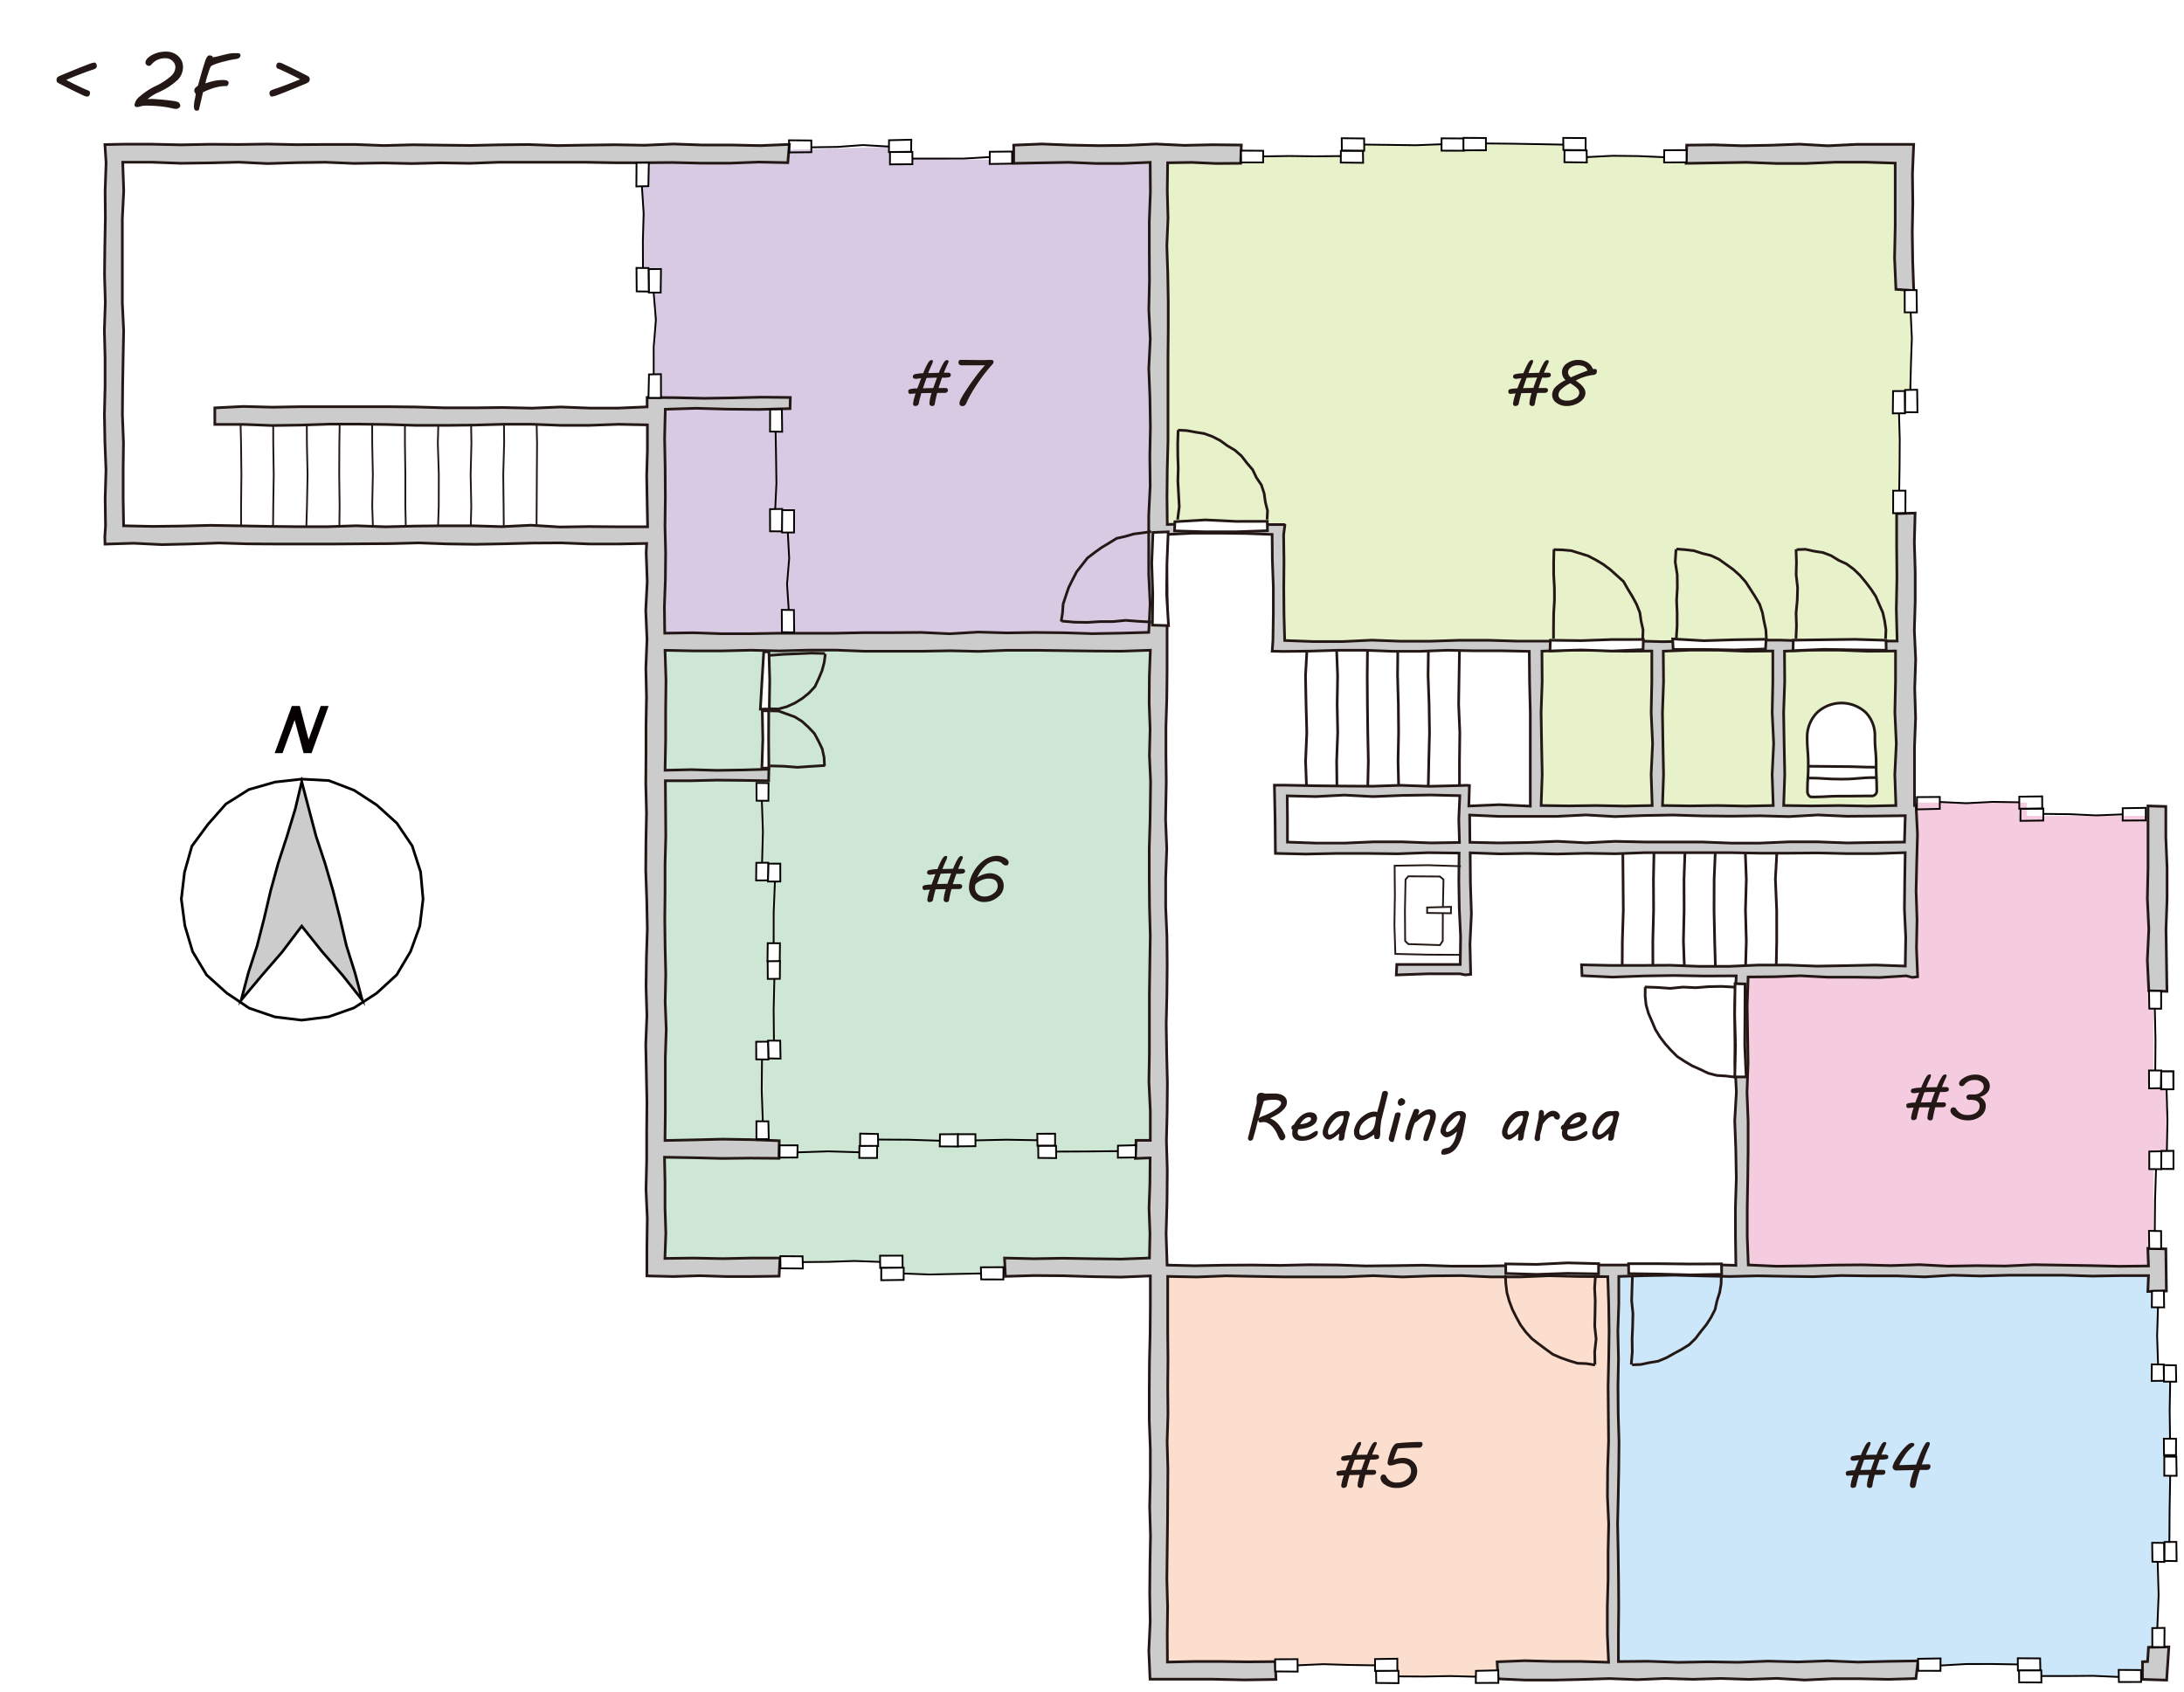 <svg xmlns="http://www.w3.org/2000/svg" viewBox="0 0 612.87 474.96"><defs><style>.cls-1{fill:#fff;}.cls-2{fill:#cde7d4;}.cls-3{fill:#e7f1ca;}.cls-4{fill:#cce7f9;}.cls-5{fill:#fbdecd;}.cls-6{fill:#d9cae3;}.cls-7{fill:#f5cbdf;}.cls-8{fill:#231815;}.cls-10,.cls-13,.cls-14,.cls-9{fill:none;stroke-miterlimit:10;}.cls-13,.cls-9{stroke:#231815;}.cls-10,.cls-9{stroke-width:0.75px;}.cls-10,.cls-14{stroke:#040000;}.cls-11{fill:#ccc;}.cls-12{fill:#040000;}.cls-13,.cls-14{stroke-width:0.5px;}</style></defs><title>アセット 7</title><g id="レイヤー_2" data-name="レイヤー 2"><g id="レイヤー_1-2" data-name="レイヤー 1"><rect class="cls-1" width="612.87" height="474.96"/><polygon class="cls-2" points="322.62 182.62 186.62 182.62 186.62 354.25 251.8 354.25 251.8 357.41 282.57 357.41 282.57 354.25 322.62 354.25 322.62 182.62"/><polygon class="cls-3" points="533 79.39 533 43.85 440.02 43.85 440.02 40.55 379.67 40.55 379.67 43.85 325.51 43.85 325.51 149.72 358.91 149.72 358.91 181.44 431.4 181.44 431.4 226.75 533 226.75 533 174.96 532.88 174.96 532.88 149.72 533 149.72 533 115.02 536.28 115.02 536.28 79.39 533 79.39"/><polygon class="cls-4" points="609.05 386.23 605.64 386.23 605.64 356.1 452.63 356.1 452.63 467.31 569.38 467.31 569.38 470.5 602.36 470.5 602.36 467.31 605.64 467.31 605.64 435.65 609.05 435.65 609.05 386.23"/><polygon class="cls-5" points="452.63 356.1 324.19 356.1 324.19 467.25 389.29 467.25 389.29 470.53 424.27 470.53 424.27 467.25 452.63 467.25 452.63 356.1"/><polygon class="cls-6" points="249.75 43.15 249.43 41.19 219.43 42.09 219.43 43.15 189.21 43.15 189.21 42.95 180.33 42.95 180.33 76.27 183.73 76.27 183.73 179.24 325.51 179.24 325.51 43.15 285.55 45.73 277.89 46.19 277.71 44.82 255.9 44.62 256.43 45.83 249.63 46.15 249.75 43.15"/><polygon class="cls-7" points="608.18 303.95 604.34 303.95 604.34 280.61 604.34 272.88 604.34 228.99 568.8 228.99 568.8 225.24 536.57 225.24 536.57 228.99 536.57 240.44 536.57 272.88 488.41 272.88 488.41 355.16 604.34 355.16 604.34 325.08 608.18 325.08 608.18 303.95"/><path class="cls-8" d="M538.57,306.62c-.81.12-1.31.18-1.48.18-.57,0-.86-.2-.86-.6a.68.68,0,0,1,.49-.68,10.54,10.54,0,0,1,2.4-.28,23.4,23.4,0,0,1,1.25-2.71c.39-.68.75-1,1.07-1s.41.07.41.21a1.81,1.81,0,0,1-.09.58c-.07.17-.19.46-.39.86s-.51,1.15-.84,2c1.34-.05,2.35-.07,3-.07a17.07,17.07,0,0,1,1.45-3q.45-.57.78-.57c.34,0,.5.12.5.36a4.11,4.11,0,0,1-.37.95c-.26.54-.57,1.28-.95,2.23h1.15c.53,0,.79.22.79.65a.58.58,0,0,1-.43.59,4.57,4.57,0,0,1-1.37.15h-.64c-.27.7-.59,1.67-1,2.9l1.94,0c.46,0,.69.22.69.65s-.34.73-1,.73l-2,0c-.3,1.12-.52,2.14-.67,3.06a.67.67,0,0,1-.75.62.76.76,0,0,1-.56-.21.64.64,0,0,1-.22-.51,12.38,12.38,0,0,1,.62-2.94l-2.89,0c-.31,1.08-.55,2.08-.73,3a.63.63,0,0,1-.35.43,1.2,1.2,0,0,1-.58.17q-.66,0-.66-.69a14.41,14.41,0,0,1,.73-2.84l-1.55.12c-.34,0-.51-.26-.51-.8,0-.21.14-.38.41-.5a8.06,8.06,0,0,1,2.11-.22C538,308,538.36,307.1,538.57,306.62Zm4.46-.18c-1.36,0-2.36.05-3,.09q-.52,1.41-1,2.88l2.9-.07c.26-.79.59-1.72,1-2.8,0,0,0,0,0-.05A.43.43,0,0,1,543,306.44Z"/><path class="cls-8" d="M555.58,307.86a2.73,2.73,0,0,1,1.2,1,2.61,2.61,0,0,1,.46,1.4,3.69,3.69,0,0,1-1.43,3,5.72,5.72,0,0,1-3.71,1.16,6.32,6.32,0,0,1-3.27-.89q-1.5-.89-1.5-1.86a.91.91,0,0,1,.24-.62.71.71,0,0,1,.55-.27.8.8,0,0,1,.78.36,3.45,3.45,0,0,0,3.27,1.77,3.8,3.8,0,0,0,2.48-.72,2.25,2.25,0,0,0,.87-1.81,1.43,1.43,0,0,0-.34-1,1.83,1.83,0,0,0-.83-.56,7.06,7.06,0,0,0-1.78-.15.68.68,0,0,1-.55-.23.76.76,0,0,1-.21-.54.67.67,0,0,1,.26-.51,1.09,1.09,0,0,1,.72-.23l.67,0,.62,0A4,4,0,0,0,555,307a3.08,3.08,0,0,0,1.22-.84,1.84,1.84,0,0,0,.44-1.21,1.61,1.61,0,0,0-.68-1.32,2.84,2.84,0,0,0-1.81-.53,3.43,3.43,0,0,0-2.94,1.34.86.86,0,0,1-.71.38.81.81,0,0,1-.55-.2.7.7,0,0,1-.22-.54c0-.52.47-1.07,1.41-1.64a6.12,6.12,0,0,1,3.21-.86,4.36,4.36,0,0,1,2.85.93,2.81,2.81,0,0,1,1.15,2.29,2.72,2.72,0,0,1-.73,1.87A4.33,4.33,0,0,1,555.58,307.86Z"/><path class="cls-8" d="M521.63,409.76a13.93,13.93,0,0,1-1.47.19c-.58,0-.86-.2-.86-.6a.68.68,0,0,1,.48-.68,10.44,10.44,0,0,1,2.41-.29,24.13,24.13,0,0,1,1.24-2.7q.59-1,1.08-1c.27,0,.4.07.4.21a1.81,1.81,0,0,1-.09.58c-.06.17-.19.46-.38.86s-.51,1.15-.85,2c1.34-.05,2.35-.07,3-.07a16.83,16.83,0,0,1,1.46-3q.43-.57.78-.57c.33,0,.5.12.5.36a4.63,4.63,0,0,1-.38.95c-.25.54-.57,1.28-1,2.23h1.15c.53,0,.79.22.79.65a.58.58,0,0,1-.43.59,4.52,4.52,0,0,1-1.37.15h-.64c-.26.7-.58,1.67-1,2.9l1.94,0c.46,0,.69.22.69.65s-.33.73-1,.73l-2,0a28.53,28.53,0,0,0-.66,3.06.68.68,0,0,1-.76.62.76.76,0,0,1-.56-.21.67.67,0,0,1-.21-.52,12.26,12.26,0,0,1,.61-2.93l-2.88.05c-.31,1.08-.56,2.08-.74,3a.62.62,0,0,1-.34.43,1.24,1.24,0,0,1-.59.17c-.44,0-.65-.23-.65-.69a14.84,14.84,0,0,1,.72-2.84l-1.55.12c-.34,0-.51-.27-.51-.8,0-.22.14-.38.41-.5a8.43,8.43,0,0,1,2.11-.23C521.08,411.19,521.42,410.25,521.63,409.76Zm4.47-.17c-1.37,0-2.36.05-3,.09q-.52,1.41-1,2.88l2.9-.07c.26-.79.6-1.72,1-2.8,0,0,0,0,0-.05S526.09,409.6,526.1,409.59Z"/><path class="cls-8" d="M539.29,411l1.8-.05a.76.76,0,0,1,.47.12.6.6,0,0,1,.16.48.91.91,0,0,1-.28.71,1,1,0,0,1-.74.27h-1.93a23.42,23.42,0,0,0-1,3.49,4.26,4.26,0,0,1-.31,1.26c-.11.21-.35.31-.72.31a.75.75,0,0,1-.59-.25,1.07,1.07,0,0,1-.2-.67,17.12,17.12,0,0,1,1.15-4.1c-2.82.07-4.49.11-5,.11a1,1,0,0,1-.72-.32,1,1,0,0,1-.29-.71,6.59,6.59,0,0,1,1-2.18,18,18,0,0,1,2.3-3.11c.87-.94,1.56-1.41,2.06-1.41s.74.15.74.46-.15.4-.43.6a9.52,9.52,0,0,0-2.37,2.64,13.48,13.48,0,0,0-1.43,2.53c.5,0,2.08-.05,4.72-.14.66-1.76,1.2-3.12,1.63-4.06a12.81,12.81,0,0,1,1-1.85.93.93,0,0,1,.77-.44c.31,0,.46.16.46.5a3.51,3.51,0,0,1-.4,1.14c-.26.57-.55,1.25-.85,2Z"/><path class="cls-8" d="M378.68,409.76a14.31,14.31,0,0,1-1.48.19c-.57,0-.86-.2-.86-.6a.68.68,0,0,1,.49-.68,10.23,10.23,0,0,1,2.4-.29,22.31,22.31,0,0,1,1.25-2.7c.38-.68.74-1,1.07-1s.4.07.4.21a1.81,1.81,0,0,1-.09.58c-.06.17-.19.46-.38.86s-.51,1.15-.84,2c1.33-.05,2.35-.07,3-.07a17.07,17.07,0,0,1,1.45-3q.45-.57.78-.57c.33,0,.5.12.5.36a4.63,4.63,0,0,1-.38.95c-.25.54-.57,1.28-.95,2.23h1.15c.53,0,.8.22.8.65a.59.59,0,0,1-.44.59,4.48,4.48,0,0,1-1.37.15h-.64c-.26.7-.58,1.67-1,2.9l1.95,0c.45,0,.68.22.68.65s-.33.73-1,.73l-2,0a28.75,28.75,0,0,0-.67,3.06.67.67,0,0,1-.76.62.78.78,0,0,1-.56-.21.67.67,0,0,1-.21-.52,12.26,12.26,0,0,1,.61-2.93l-2.88.05c-.31,1.08-.56,2.08-.74,3a.62.62,0,0,1-.34.43,1.24,1.24,0,0,1-.59.17c-.43,0-.65-.23-.65-.69a14.84,14.84,0,0,1,.72-2.84l-1.55.12c-.33,0-.5-.27-.5-.8,0-.22.13-.38.4-.5a8.54,8.54,0,0,1,2.12-.23C378.12,411.19,378.47,410.25,378.68,409.76Zm4.46-.17c-1.36,0-2.36.05-3,.09q-.51,1.41-1,2.88l2.9-.07c.26-.79.6-1.72,1-2.8a.2.2,0,0,0,0-.05S383.13,409.6,383.14,409.59Z"/><path class="cls-8" d="M391.06,409.71a6.12,6.12,0,0,1,2.57-.55,4,4,0,0,1,2.94,1.09,3.44,3.44,0,0,1,1.12,2.52,4.3,4.3,0,0,1-1.6,3.45,6.4,6.4,0,0,1-4.31,1.36,5.2,5.2,0,0,1-3.11-.91,2.4,2.4,0,0,1-1.28-1.83,1.16,1.16,0,0,1,.22-.7.64.64,0,0,1,.53-.31c.44,0,.69.12.78.35a3.1,3.1,0,0,0,3.22,1.87,3.93,3.93,0,0,0,2.76-1,2.84,2.84,0,0,0,1.07-2.13,2.14,2.14,0,0,0-.64-1.63,2.87,2.87,0,0,0-2.06-.62,6.23,6.23,0,0,0-1.8.34,4.83,4.83,0,0,1-1.37.28.66.66,0,0,1-.5-.22.69.69,0,0,1-.22-.53,8.19,8.19,0,0,1,.44-1.94,14,14,0,0,1,.77-2.1,4.37,4.37,0,0,1,.67-1,1.46,1.46,0,0,1,.58-.42c.17-.05,1-.13,2.59-.24s2.93-.15,4.12-.15a.76.76,0,0,1,.47.11.59.59,0,0,1,.16.49.94.94,0,0,1-.28.72,1.05,1.05,0,0,1-.75.28c-2.22,0-4.2.07-5.92.23A18.71,18.71,0,0,0,391.06,409.71Z"/><polyline class="cls-9" points="409.57 181.62 409.44 189.61 409.32 197.61 409.65 205.61 409.55 213.61 409.56 221.62"/><polyline class="cls-9" points="400.84 181.62 400.74 189.61 401.03 197.61 401.15 205.61 400.95 213.61 400.78 221.62"/><polyline class="cls-9" points="392.25 181.62 392.18 189.61 392.4 197.61 392.47 205.61 392.32 213.61 392.5 221.62"/><polyline class="cls-9" points="383.75 181.62 383.67 189.61 383.72 197.61 383.82 205.61 383.98 213.61 383.8 221.62"/><polyline class="cls-9" points="375.05 181.62 375.36 189.61 375.23 197.61 375.38 205.61 375.09 213.61 375.18 221.62"/><polyline class="cls-9" points="366.79 181.62 366.35 189.61 366.5 197.61 366.71 205.61 366.37 213.61 366.66 221.62"/><polyline class="cls-9" points="498.68 238.01 498.21 246.73 498.57 255.44 498.58 264.16 498.41 272.88"/><polyline class="cls-9" points="489.72 238.01 490.05 246.73 489.81 255.44 490.05 264.16 489.79 272.88"/><polyline class="cls-9" points="481.39 238.01 481.02 246.73 480.99 255.44 481.17 264.16 481.42 272.88"/><polyline class="cls-9" points="472.87 238.01 472.56 246.73 472.59 255.44 472.4 264.16 472.72 272.88"/><polyline class="cls-9" points="464.16 238.01 463.99 246.73 464.03 255.44 463.81 264.16 463.84 272.88"/><polyline class="cls-9" points="455.38 238.01 455.46 246.73 455.53 255.44 455.26 264.16 455.21 272.88"/><polygon class="cls-10" points="118.72 252.32 117.81 259.88 115.21 267.03 111.32 273.58 105.72 278.72 99.36 282.84 92.21 285.36 84.67 286.3 77.12 285.39 69.92 282.93 63.63 278.7 57.97 273.61 54.05 267.07 51.88 259.81 50.89 252.32 51.77 244.81 53.84 237.48 58.36 231.34 63.39 225.64 69.86 221.57 77.17 219.48 84.67 218.65 92.26 219.06 99.37 221.78 105.72 225.92 111.37 231.03 115.67 237.39 118.03 244.71 118.72 252.32"/><polygon class="cls-11" points="84.67 219.38 86.65 226.94 88.68 234.65 91.19 242.23 93.43 249.89 95.39 257.62 97.21 265.39 99.61 273 101.66 280.68 96.17 273.74 90.36 267.03 84.67 259.91 79.17 267.18 73.36 273.89 67.67 280.69 69.7 273 72.16 265.41 74.14 257.68 75.96 249.91 78.08 242.22 80.55 234.63 82.87 226.99 84.67 219.38"/><polygon class="cls-10" points="84.67 219.38 86.65 226.94 88.68 234.65 91.19 242.23 93.43 249.89 95.39 257.62 97.21 265.39 99.61 273 101.66 280.68 96.17 273.74 90.36 267.03 84.67 259.91 79.17 267.18 73.36 273.89 67.67 280.69 69.7 273 72.16 265.41 74.14 257.68 75.96 249.91 78.08 242.22 80.55 234.63 82.87 226.99 84.67 219.38"/><path class="cls-12" d="M87.43,211.37H85.19l-2.51-9.31-3.39,9.31H77.08l4.82-13.24h2.23l2.47,9.42L90,198.13h2.22Z"/><polyline class="cls-13" points="123.09 115.54 122.86 124.37 123.14 133.2 123.12 142.04 122.83 150.87"/><polyline class="cls-13" points="132.14 115.54 132.29 124.37 132.07 133.2 132.25 142.04 132.03 150.87"/><polyline class="cls-13" points="141.4 115.54 141.47 124.37 141.22 133.2 141.32 142.04 141.4 150.87"/><polyline class="cls-13" points="150.51 115.54 150.71 124.37 150.65 133.2 150.6 142.04 150.54 150.87"/><polyline class="cls-13" points="86.08 115.54 86.12 124.37 86.31 133.2 86.14 142.04 85.88 150.87"/><polyline class="cls-13" points="95.38 115.54 95.23 124.37 95.19 133.2 95.3 142.04 95.19 150.87"/><polyline class="cls-13" points="67.43 115.54 67.64 124.37 67.74 133.2 67.65 142.04 67.66 150.87"/><polyline class="cls-13" points="76.66 115.54 76.68 124.37 76.81 133.2 76.68 142.04 76.6 150.87"/><polyline class="cls-13" points="104.43 115.54 104.45 124.37 104.63 133.2 104.45 142.04 104.76 150.87"/><polyline class="cls-13" points="113.63 115.54 113.63 124.37 113.75 133.2 113.75 142.04 113.94 150.87"/><path class="cls-1" d="M507.2,222.2c0,.64.52,1.46,1.16,1.46,4.22,0,4.22-.23,8.44-.23s4.23-.05,8.45-.05a1.41,1.41,0,0,0,1.4-1.18c0-3.86-.17-3.86-.17-7.72s-.35-3.86-.35-7.72a9.33,9.33,0,0,0-2.54-6.78A10.07,10.07,0,0,0,510,199.9a9.75,9.75,0,0,0-2.88,6.86c0,3.86.3,3.86.31,7.72S507.2,218.34,507.2,222.2Z"/><path class="cls-9" d="M507.2,222.2c0,.64.52,1.46,1.16,1.46,4.22,0,4.22-.23,8.44-.23s4.23-.05,8.45-.05a1.41,1.41,0,0,0,1.4-1.18c0-3.86-.17-3.86-.17-7.72s-.35-3.86-.35-7.72a9.33,9.33,0,0,0-2.54-6.78A10.07,10.07,0,0,0,510,199.9a9.75,9.75,0,0,0-2.88,6.86c0,3.86.3,3.86.31,7.72S507.2,218.34,507.2,222.2Z"/><path class="cls-9" d="M526.42,215.31c-4.81,0-4.81-.18-9.62-.18s-4.8-.09-9.61-.09"/><path class="cls-9" d="M526.32,218.22c-4.81,0-4.81.44-9.62.44s-4.8-.32-9.61-.32"/><path class="cls-11" d="M534.65,271.12l-8.31-.29-8.25.17-8.24.14-8.24-.3h-8.25l-8.24.36-8.24,0-8.25-.31-8.24.05-8.25,0-8.33-.17.14,3.05,8.58.4,8.64-.32,8.65-.13,8.64.15,8.76-.05-.36,8.22,0,8.11,0,8.11.4,8.11-.46,8.11.3,8.11.14,8.11-.25,8.11L487,347l.12,8.11-8-.23-8,.46-8-.37-8,.06-8,0-8,.17H423.33l-8,.14-8,0-8-.27-8,.13-8,.08-8-.27-8-.07-8,.18-8-.1-8,.05-8,.15-7.82-.18-.28-8.79.25-8.94.08-8.94-.24-8.2.2-8.2.07-8.2-.2-8.2-.13-8.2.19-8.2.08-8.2-.07-8.2-.35-8.21,0-8.2.3-8.21-.33-8.2.19-10.57-.09-7.72,0-7.73.24-7.72.08-7.73,0-7.73,0-7.73v-7.73l-.14-7.73.14-7.57,7.27-.36,7.44,0,7.44.08,7.33.27.07,7.33.27,7.46,0,7.45-.11,7.46-.21,3.07,3.08.06,7.68-.08,7.68-.24,7.68,0,7.68.29h7.69l7.68-.29,7.69.15,7.69,0,7.59.15.08,8.59.21,8.67,0,8.67,0,8.68,0,8.84-8.67-.41-8.58.37.17-5.75-.77-.06-2.32.08-8.07.2-8.06-.28-8.07.26-8.07-.05-8.07-.09-8.07-.15-3.23,0,.19,9.63.09,9.51,8.53.19,8.58-.18,8.59,0,8.58.1,8.58-.31,8.69.11-.08,7.86L409.5,255l.37,7.76-.1,7.91-9,0-8.81,0-.13,2.94,8.94-.32h8.89l1.5.3,1.54-.14-.2-8.51.4-8.5-.27-8.5-.07-8.6,8.23.29,8.13-.13,8.13.17,8.12-.2,8.13.13,8.13-.3,8.13,0,8.13,0h8.13l8.12.14H502l8.14-.07,8.13.19,8.13,0,8.23-.27-.13,8-.08,7.89.36,7.9Zm-125-47.82-.29,6.63.19,6.51-8,.12-8.06-.3-8.07,0-8.07.35-8.07,0-8-.28v-6.45l-.06-6.52,8,.19,8.06-.41,8.07.42,8.06-.33,8.07-.12Zm125,5.62-.22,7.4-8,.11-8.14.13-8.13-.3-8.14,0-8.13.35-8.14,0-8.14-.31-8.13,0-8.13,0-8.14-.18-8.13.41-8.14-.42-8.14.33-8.14.12-8.18-.17-.07-7.65,8.24.37,8.14,0,8.13,0,8.13-.4,8.14.46,8.14-.3,8.13-.14,8.13.25,8.14.08,8.13-.11,8.14.22,8.14-.46,8.13.37,8.15-.06Zm-102.18-2.86.3-8.74-.17-8.68-.14-8.67.3-8.68-.06-8.54,7.61-.29,7.76,0,7.76.31,7.7-.07,0,8.61-.18,8.67.4,8.67-.41,8.68.3,8.74-7.83.15-7.76-.15-7.77.1Zm34.06,0,.29-8.74-.17-8.68-.13-8.67.3-8.68-.07-8.54,7.59-.29,7.73,0,7.75.31,7.67-.07,0,8.61-.18,8.67.41,8.67-.42,8.68.3,8.74-7.8.15-7.74-.15-7.74.1Zm34,0,.3-8.74-.17-8.68-.14-8.67.3-8.68-.06-8.54,7.69-.29,7.84,0,7.84.31,7.79-.07,0,8.61-.18,8.67.4,8.67-.42,8.68.31,8.74-7.91.15-7.84-.15-7.85.1Zm102.46,52,5.1.16-.14-8.75-.13-8.64.3-8.65,0-8.64-.35-8.65v-8.56l-5-.15,0,8.7,0,8.65-.18,8.64.4,8.64-.41,8.65ZM473.32,40.73l-.17,5.11,8.49-.14,8.38-.14,8.38.31,8.38,0,8.38-.36,8.38,0,8.29.27v8.81l0,8.9-.18,8.9.38,8.81,5,.37-.29-8.28-.12-8.15.15-8.14-.1-8.16.34-8.32-8.13,0-8,0-7.95.39-8-.45-8,.3-8,.14-8-.25Zm-188.85,0,0,5.11,7.73-.14,7.61-.14,7.61.31,7.61,0,7.73-.31.06,8.35-.31,8.25,0,8.25.05,8.24-.18,8.25.4,8.25-.41,8.24.32,8.25.13,8.25-.16,8.24.1,8.25-.41,8.25,0,8.25,0,8.25.4,8.25-.39,8.09-7.83.22-8,.14-8-.25-8-.08-8,.12-8-.23-8,.47-8-.37-8,.06-8,0-8,.16h-16l-8,.14-8,0-8-.27-8,.12-.09-7.52.27-7.52.07-7.52-.17-7.39.09-8.26-.05-8.26-.15-8.26.19-8.11,8.64-.28,8.79.25,8.8.08,8.78-.23.07-3.13-8.09-.08-8,.19-8,.13-8-.18-8.09-.07,0,2.65-8.06.34-8.1,0-8.09-.31-8.1.33-8.09-.18-8.1.09-8.09,0-8.1-.24-8.09-.08-8.1,0-8.09,0h-8.1l-8.1.14-8.1-.21-8,.4,0,4.64,8,0,8.09.31,8.1-.12,8.09-.27,8.1,0,8.1.11,8.09.24,8.1,0,8.09-.08,8.09-.23,8.1,0,8.1.3h8.1l8.1-.29,8.14.16,0,7.13-.2,7.11.12,7.11.14,7.25-8.29,0-8.17-.06-8.17.12L149,147.4l-8.17.4-8.17-.24-8.17,0-8.17.08-8.18.2-8.17-.29-8.17.26-8.17,0-8.17-.09-8.17-.15-8.18-.14-8.17.2-8.18.1-8.07-.17-.13-7.73,0-7.85.09-7.84-.3-7.85.07-7.85.13-7.84.15-7.84-.37-7.85,0-7.84,0-7.85,0-7.85.39-7.85-.28-8,8.22,0,8.1.3,8.11-.11,8.11-.2,8.1.39,8.11-.26,8.1-.11,8.11.33,8.11-.13,8.11.17,8.1-.2,8.11.13,8.11-.3,8.11,0,8.11,0h8.11l8.11.14h8.1l8.11-.07,8.12.19,8.11,0,8.11-.31,8.14.17.44-5.13-8.18.34-8.12-.17-8.13,0-8.12-.28-8.12.35-8.13-.14-8.12.1-8.12.13-8.13-.29-8.13.08-8.12.18-8.13-.09-8.12-.1-8.13.21-8.13-.3H91.44l-8.13.06-8.12-.17-8.13.12-8.13-.06-8.13.16-8.13-.18-8.13,0-5.1.11.33,5.1-.27,7.84.06,7.85-.14,7.84L29.33,77l.22,7.84-.26,7.85.2,7.84,0,7.84-.19,7.85.14,7.85.3,7.85-.23,7.85.1,7.85-.19,3,.05,2.09,8-.25,8,.39,8-.19,8-.27,8,.24,8,.05h8l8,0,8-.06,8-.05,8-.21,8,.29,8,.11,8-.14,8-.21,8-.05,8,.31,8,0,8-.15-.14,2.54.29,8.12-.41,8.12.35,8.12-.32,8.12.18,8.12-.14,8.12,0,8.12-.06,8.12.2,8.13-.16,8.12-.05,8.12.28,8.13.16,8.12-.25,8.12-.11,8.13.24,8.12-.32,8.13.17,8.12.16,8.12-.07,8.13,0,8.12-.19,8.13.36,8.13-.11,8.13,0,8.06,7.36.18,7.43-.23,7.43.23h7.43l7.45-.1.25-5.1H210.9l-8.09.17-8.09-.16-8.13.1.25-7.08-.22-7.05V332l-.15-7.23,8.12.14,8,.2,8-.09,8,.06.08-4.94-7.91-.31-8-.13-8,.2-8.15.17.09-7.88,0-7.75,0-7.76.26-7.75-.3-7.76.16-7.75-.18-7.76-.09-7.75.08-7.76v-7.76l.2-7.75-.06-7.77-.06-7.76h7.24l7.24-.17,7.24.07,7.26.12.07-3.25-7.33.21-7.23.11-7.25-.2-7.32.17.16-8.45v-8.37l.1-8.38-.27-8.46,8.08.16,8,0,8-.19,8,.2,8-.22,8,0,8,.31,8,0,8,0,8-.14,8,.18,8-.31,8,0,8,.11,8,.1,8,.05,8.11-.27-.28,7.46-.05,7.35.26,7.35-.19,7.35.33,7.35-.14,10.57-.24,8.18v8.18l.07,8.19.22,8.18-.13,8.18-.12,8.19,0,8.18,0,8.19-.13,8.19.39,8.19,0,8.26-4,0-.18,5.08,4.13-.15-.06,7.08-.25,7.05.26,7.05-.14,6.92-8,.3-8.15-.1-8.14-.14-8.15.14-8.23-.2.24,5.15,8.12-.23,8.11.06,8.11.25,8.12.13,8.22-.34,0,8.19-.07,8.09-.19,8.08-.05,8.08v8.09l.3,8.08v8.09l-.18,8.08.23,8.08L322.7,439l-.07,8.08.13,8.09-.38,8.09.34,8,8.78,0,8.87,0,8.87.2,8.82-.14-.18-5-7.6.07-7.55-.1-7.55,0-7.58.16-.05-7.76.1-7.72-.21-7.73.09-7.72.1-7.73.05-7.73.05-7.72-.21-7.73.23-7.72-.07-7.73.07-7.73-.07-7.73V358.22l8.19.16,8.24-.32,8.24.16,8.25.14h8.24l8.25,0,8.24-.34,8.24.35,8.25-.3,8.24-.07,8.25.36,8.24,0,8.25-.33,8.25.21,8.12.05.26,7.59.11,7.72-.11,7.73-.17,7.73.07,7.72.07,7.73-.27,7.72-.05,7.73.35,7.73-.17,7.72,0,7.73-.21,7.73,0,7.74.35,7.9-8-.24-7.77,0-7.78-.2-7.73.31.27,4.78,7.75.35,7.83,0,7.82-.18,7.83-.25,7.83.3,7.83-.33,7.83.24,7.83-.24,7.83.26,7.83-.28,7.83.46,7.83-.36h7.84l7.83.17,7.71-.23.59-4.95-8.49.13-8.4.21-8.39-.35-8.39.3-8.39-.22-8.4.32-8.39-.13-8.4.15-8.4-.3-8.43.08,0-7.76.08-7.72-.05-7.73-.1-7.72-.16-7.73.18-7.73.15-7.72.07-7.73-.23-7.72-.06-7.73.14-7.73-.17-7.73.26-7.74,0-7.59,7.68-.23,7.81-.13,7.82.21,7.81.16,7.82-.18,7.82.13,7.82.11,7.82-.32,7.81.1,7.82,0,7.82.27,7.82-.47,7.82.23,7.81-.22h15.65l7.82.24L595,358l7.91,0-.19,4.45,5.21-.14-.15-11.82-5.07-.14.19,4.94-8.13.09-8-.19-8-.13-8.05-.13-8,.37-8.06-.1-8,.14-8-.42-8.05.26-8-.21-8.06.07-8,.22-8.06.1-7.89-.36-.29-7.94,0-8.11.14-8.11.1-8.1,0-8.11-.31-8.11.29-8.12-.12-8.11-.12-8.11.26-8,7.31-.06,7.41-.28,7.41.39h7.41l7.41.1,7.42-.47,1.75.44,1.45-.18-.32-8.06.15-8-.26-8,.18-8,.21-8-.4-8-.44,0,0-8.2,0-8.2.31-8.2-.25-8.2.27-8.2-.37-8.2.24-8.2v-8.2l-.24-8.21.21-8.26-5.18.16,0,9,.08,8.9-.17,8.91.23,8.95-8.22,0-8.16.14-8.17-.14-8.16-.26H491.1l-8.16.27-8.17,0-8.17.17-8.17-.23-8.17,0-8.17.07H425.76l-8.17-.24-8.17,0-8.17.27-8.17,0-8.17-.3-8.17.39-8.18,0-8.05-.3-.2-7.32-.06-7.45.06-7.45-.1-7.46.35-2.7-.18-.15H352.2l-8.19,0-8.19-.3-8.26.27-.08-7.85.08-7.78.2-7.78,0-7.78V100.13l.07-7.78,0-7.78-.13-7.78L327.44,69l.32-7.78-.2-7.78.1-7.76,6.76-.1,6.8.3,6.93-.05.19-5.13-8-.08-8,.17-8-.37-8,.37-8,.08-8-.15-8-.31ZM602.91,462.3l-.26,4-1.43.06v4.95l6.78.21.62-9.33Z"/><path class="cls-9" d="M534.65,271.12l-8.31-.29-8.25.17-8.24.14-8.24-.3h-8.25l-8.24.36-8.24,0-8.25-.31-8.24.05-8.25,0-8.33-.17.14,3.05,8.58.4,8.64-.32,8.65-.13,8.64.15,8.76-.05-.36,8.22,0,8.11,0,8.11.4,8.11-.46,8.11.3,8.11.14,8.11-.25,8.11L487,347l.12,8.11-8-.23-8,.46-8-.37-8,.06-8,0-8,.17H423.33l-8,.14-8,0-8-.27-8,.13-8,.08-8-.27-8-.07-8,.18-8-.1-8,.05-8,.15-7.82-.18-.28-8.79.25-8.94.08-8.94-.24-8.2.2-8.2.07-8.2-.2-8.2-.13-8.2.19-8.2.08-8.2-.07-8.2-.35-8.21,0-8.2.3-8.21-.33-8.2.19-10.57-.09-7.72,0-7.73.24-7.72.08-7.73,0-7.73,0-7.73v-7.73l-.14-7.73.14-7.57,7.27-.36,7.44,0,7.44.08,7.33.27.07,7.33.27,7.46,0,7.45-.11,7.46-.21,3.07,3.08.06,7.68-.08,7.68-.24,7.68,0,7.68.29h7.69l7.68-.29,7.69.15,7.69,0,7.59.15.08,8.59.21,8.67,0,8.67,0,8.68,0,8.84-8.67-.41-8.58.37.17-5.75-.77-.06-2.32.08-8.07.2-8.06-.28-8.07.26-8.07-.05-8.07-.09-8.07-.15-3.23,0,.19,9.63.09,9.51,8.53.19,8.58-.18,8.59,0,8.58.1,8.58-.31,8.69.11-.08,7.86L409.5,255l.37,7.76-.1,7.91-9,0-8.81,0-.13,2.94,8.94-.32h8.89l1.5.3,1.54-.14-.2-8.51.4-8.5-.27-8.5-.07-8.6,8.23.29,8.13-.13,8.13.17,8.12-.2,8.13.13,8.13-.3,8.13,0,8.13,0h8.13l8.12.14H502l8.14-.07,8.13.19,8.13,0,8.23-.27-.13,8-.08,7.89.36,7.9Zm-125-47.82-.29,6.63.19,6.51-8,.12-8.06-.3-8.07,0-8.07.35-8.07,0-8-.28v-6.45l-.06-6.52,8,.19,8.06-.41,8.07.42,8.06-.33,8.07-.12Zm125,5.62-.22,7.4-8,.11-8.14.13-8.13-.3-8.14,0-8.13.35-8.14,0-8.14-.31-8.13,0-8.13,0-8.14-.18-8.13.41-8.14-.42-8.14.33-8.14.12-8.18-.17-.07-7.65,8.24.37,8.14,0,8.13,0,8.13-.4,8.14.46,8.14-.3,8.13-.14,8.13.25,8.14.08,8.13-.11,8.14.22,8.14-.46,8.13.37,8.15-.06Zm-102.18-2.86.3-8.74-.17-8.68-.14-8.67.3-8.68-.06-8.54,7.61-.29,7.76,0,7.76.31,7.7-.07,0,8.61-.18,8.67.4,8.67-.41,8.68.3,8.74-7.83.15-7.76-.15-7.77.1Zm34.06,0,.29-8.74-.17-8.68-.13-8.67.3-8.68-.07-8.54,7.59-.29,7.73,0,7.75.31,7.67-.07,0,8.61-.18,8.67.41,8.67-.42,8.68.3,8.74-7.8.15-7.74-.15-7.74.1Zm34,0,.3-8.74-.17-8.68-.14-8.67.3-8.68-.06-8.54,7.69-.29,7.84,0,7.84.31,7.79-.07,0,8.61-.18,8.67.4,8.67-.42,8.68.31,8.74-7.91.15-7.84-.15-7.85.1Zm102.46,52,5.1.16-.14-8.75-.13-8.64.3-8.65,0-8.64-.35-8.65v-8.56l-5-.15,0,8.7,0,8.65-.18,8.64.4,8.64-.41,8.65ZM473.32,40.73l-.17,5.11,8.49-.14,8.38-.14,8.38.31,8.38,0,8.38-.36,8.38,0,8.29.27v8.81l0,8.9-.18,8.9.38,8.81,5,.37-.29-8.28-.12-8.15.15-8.14-.1-8.16.34-8.32-8.13,0-8,0-7.95.39-8-.45-8,.3-8,.14-8-.25Zm-188.85,0,0,5.11,7.73-.14,7.61-.14,7.61.31,7.61,0,7.73-.31.06,8.35-.31,8.25,0,8.25.05,8.24-.18,8.25.4,8.25-.41,8.24.32,8.25.13,8.25-.16,8.24.1,8.25-.41,8.25,0,8.25,0,8.25.4,8.25-.39,8.09-7.83.22-8,.14-8-.25-8-.08-8,.12-8-.23-8,.47-8-.37-8,.06-8,0-8,.16h-16l-8,.14-8,0-8-.27-8,.12-.09-7.52.27-7.52.07-7.52-.17-7.39.09-8.26-.05-8.26-.15-8.26.19-8.11,8.64-.28,8.79.25,8.8.08,8.78-.23.07-3.13-8.09-.08-8,.19-8,.13-8-.18-8.09-.07,0,2.65-8.06.34-8.1,0-8.09-.31-8.1.33-8.09-.18-8.1.09-8.09,0-8.1-.24-8.09-.08-8.1,0-8.09,0h-8.1l-8.1.14-8.1-.21-8,.4,0,4.64,8,0,8.09.31,8.1-.12,8.09-.27,8.1,0,8.1.11,8.09.24,8.1,0,8.09-.08,8.09-.23,8.1,0,8.1.3h8.1l8.1-.29,8.14.16,0,7.13-.2,7.11.12,7.11.14,7.25-8.29,0-8.17-.06-8.17.12L149,147.4l-8.17.4-8.17-.24-8.17,0-8.17.08-8.18.2-8.17-.29-8.17.26-8.17,0-8.17-.09-8.17-.15-8.18-.14-8.17.2-8.18.1-8.07-.17-.13-7.73,0-7.85.09-7.84-.3-7.85.07-7.85.13-7.84.15-7.84-.37-7.85,0-7.84,0-7.85,0-7.85.39-7.85-.28-8,8.22,0,8.1.3,8.11-.11,8.11-.2,8.1.39,8.11-.26,8.1-.11,8.11.33,8.11-.13,8.11.17,8.1-.2,8.11.13,8.11-.3,8.11,0,8.11,0h8.11l8.11.14h8.1l8.11-.07,8.12.19,8.11,0,8.11-.31,8.14.17.44-5.13-8.18.34-8.12-.17-8.13,0-8.12-.28-8.12.35-8.13-.14-8.12.1-8.12.13-8.13-.29-8.13.08-8.12.18-8.13-.09-8.12-.1-8.13.21-8.13-.3H91.44l-8.13.06-8.12-.17-8.13.12-8.13-.06-8.13.16-8.13-.18-8.13,0-5.1.11.33,5.1-.27,7.84.06,7.85-.14,7.84L29.33,77l.22,7.84-.26,7.85.2,7.84,0,7.84-.19,7.85.14,7.85.3,7.85-.23,7.85.1,7.85-.19,3,.05,2.09,8-.25,8,.39,8-.19,8-.27,8,.24,8,.05h8l8,0,8-.06,8-.05,8-.21,8,.29,8,.11,8-.14,8-.21,8-.05,8,.31,8,0,8-.15-.14,2.54.29,8.12-.41,8.12.35,8.12-.32,8.12.18,8.12-.14,8.12,0,8.12-.06,8.12.2,8.13-.16,8.12-.05,8.12.28,8.13.16,8.12-.25,8.12-.11,8.13.24,8.12-.32,8.13.17,8.12.16,8.12-.07,8.13,0,8.12-.19,8.13.36,8.13-.11,8.13,0,8.06,7.36.18,7.43-.23,7.43.23h7.43l7.45-.1.25-5.1H210.9l-8.09.17-8.09-.16-8.13.1.25-7.08-.22-7.05V332l-.15-7.23,8.12.14,8,.2,8-.09,8,.06.08-4.94-7.91-.31-8-.13-8,.2-8.15.17.09-7.88,0-7.75,0-7.76.26-7.75-.3-7.76.16-7.75-.18-7.76-.09-7.75.08-7.76v-7.76l.2-7.75-.06-7.77-.06-7.76h7.24l7.24-.17,7.24.07,7.26.12.07-3.25-7.33.21-7.23.11-7.25-.2-7.32.17.16-8.45v-8.37l.1-8.38-.27-8.46,8.08.16,8,0,8-.19,8,.2,8-.22,8,0,8,.31,8,0,8,0,8-.14,8,.18,8-.31,8,0,8,.11,8,.1,8,.05,8.11-.27-.28,7.46-.05,7.35.26,7.35-.19,7.35.33,7.35-.14,10.57-.24,8.18v8.18l.07,8.19.22,8.18-.13,8.18-.12,8.19,0,8.18,0,8.19-.13,8.19.39,8.19,0,8.26-4,0-.18,5.08,4.13-.15-.06,7.08-.25,7.05.26,7.05-.14,6.92-8,.3-8.15-.1-8.14-.14-8.15.14-8.23-.2.24,5.15,8.12-.23,8.11.06,8.11.25,8.12.13,8.22-.34,0,8.19-.07,8.09-.19,8.08-.05,8.08v8.09l.3,8.08v8.09l-.18,8.08.23,8.08L322.7,439l-.07,8.08.13,8.09-.38,8.09.34,8,8.78,0,8.87,0,8.87.2,8.82-.14-.18-5-7.6.07-7.55-.1-7.55,0-7.58.16-.05-7.76.1-7.72-.21-7.73.09-7.72.1-7.73.05-7.73.05-7.72-.21-7.73.23-7.72-.07-7.73.07-7.73-.07-7.73V358.22l8.19.16,8.24-.32,8.24.16,8.25.14h8.24l8.25,0,8.24-.34,8.24.35,8.25-.3,8.24-.07,8.25.36,8.24,0,8.25-.33,8.25.21,8.12.05.26,7.59.11,7.72-.11,7.73-.17,7.73.07,7.72.07,7.73-.27,7.72-.05,7.73.35,7.73-.17,7.72,0,7.73-.21,7.73,0,7.74.35,7.9-8-.24-7.77,0-7.78-.2-7.73.31.27,4.78,7.75.35,7.83,0,7.82-.18,7.83-.25,7.83.3,7.83-.33,7.83.24,7.83-.24,7.83.26,7.83-.28,7.83.46,7.83-.36h7.84l7.83.17,7.71-.23.59-4.95-8.49.13-8.4.21-8.39-.35-8.39.3-8.39-.22-8.4.32-8.39-.13-8.4.15-8.4-.3-8.43.08,0-7.76.08-7.72-.05-7.73-.1-7.72-.16-7.73.18-7.73.15-7.72.07-7.73-.23-7.72-.06-7.73.14-7.73-.17-7.73.26-7.74,0-7.59,7.68-.23,7.81-.13,7.82.21,7.81.16,7.82-.18,7.82.13,7.82.11,7.82-.32,7.81.1,7.82,0,7.82.27,7.82-.47,7.82.23,7.81-.22h15.65l7.82.24L595,358l7.91,0-.19,4.45,5.21-.14-.15-11.82-5.07-.14.19,4.94-8.13.09-8-.19-8-.13-8.05-.13-8,.37-8.06-.1-8,.14-8-.42-8.05.26-8-.21-8.06.07-8,.22-8.06.1-7.89-.36-.29-7.94,0-8.11.14-8.11.1-8.1,0-8.11-.31-8.11.29-8.12-.12-8.11-.12-8.11.26-8,7.31-.06,7.41-.28,7.41.39h7.41l7.41.1,7.42-.47,1.75.44,1.45-.18-.32-8.06.15-8-.26-8,.18-8,.21-8-.4-8-.44,0,0-8.2,0-8.2.31-8.2-.25-8.2.27-8.2-.37-8.2.24-8.2v-8.2l-.24-8.21.21-8.26-5.18.16,0,9,.08,8.9-.17,8.91.23,8.95-8.22,0-8.16.14-8.17-.14-8.16-.26H491.1l-8.16.27-8.17,0-8.17.17-8.17-.23-8.17,0-8.17.07H425.76l-8.17-.24-8.17,0-8.17.27-8.17,0-8.17-.3-8.17.39-8.18,0-8.05-.3-.2-7.32-.06-7.45.06-7.45-.1-7.46.35-2.7-.18-.15H352.2l-8.19,0-8.19-.3-8.26.27-.08-7.85.08-7.78.2-7.78,0-7.78V100.13l.07-7.78,0-7.78-.13-7.78L327.44,69l.32-7.78-.2-7.78.1-7.76,6.76-.1,6.8.3,6.93-.05.19-5.13-8-.08-8,.17-8-.37-8,.37-8,.08-8-.15-8-.31ZM602.91,462.3l-.26,4-1.43.06v4.95l6.78.21.62-9.33Z"/><polygon class="cls-1" points="329.69 146.41 329.6 148.99 338.3 149.25 346.99 149.24 355.67 148.94 355.63 146.31 347 146.33 338.3 145.91 329.69 146.41"/><polygon class="cls-9" points="329.69 146.41 329.6 148.99 338.3 149.25 346.99 149.24 355.67 148.94 355.63 146.31 347 146.33 338.3 145.91 329.69 146.41"/><polyline class="cls-9" points="355.57 145.8 355.69 143.33 355.09 140.93 354.74 138.47 353.97 136.11 352.58 134.04 351.51 131.81 349.9 129.94 348.4 127.98 346.54 126.35 344.42 125.09 342.42 123.64 340.23 122.51 337.9 121.67 335.46 121.28 333.04 120.84 330.58 120.71"/><polyline class="cls-1" points="330.61 120.69 330.49 124.28 330.51 127.86 330.63 131.45 330.53 135.03 330.73 138.62 330.92 142.21 330.46 145.81"/><polyline class="cls-9" points="330.61 120.69 330.49 124.28 330.51 127.86 330.63 131.45 330.53 135.03 330.73 138.62 330.92 142.21 330.46 145.81"/><polygon class="cls-1" points="323.38 175.44 327.91 175.57 327.38 166.74 327.47 158.05 327.82 149.26 323.54 149.43 323.2 158.04 323.49 166.74 323.38 175.44"/><polygon class="cls-9" points="323.38 175.44 327.91 175.57 327.38 166.74 327.47 158.05 327.82 149.26 323.54 149.43 323.2 158.04 323.49 166.74 323.38 175.44"/><polyline class="cls-9" points="323.05 149.18 320.59 149.55 318.15 149.85 315.79 150.54 313.36 151.08 311.25 152.39 309.14 153.65 307.14 155.09 305.17 156.59 303.64 158.54 302.12 160.48 300.99 162.67 299.89 164.87 299.1 167.19 298.33 169.54 298.16 172.01 297.79 174.45"/><polyline class="cls-1" points="297.94 174.3 301.52 174.61 305.11 174.67 308.69 174.45 312.27 174.45 315.86 174.1 319.45 174.37 323.04 174.57"/><polyline class="cls-9" points="297.94 174.3 301.52 174.61 305.11 174.67 308.69 174.45 312.27 174.45 315.86 174.1 319.45 174.37 323.04 174.57"/><polygon class="cls-1" points="435.06 179.68 434.95 182.69 443.72 182.41 452.42 182.71 461.07 182.31 461.15 179.47 452.42 179.48 443.73 179.79 435.06 179.68"/><polygon class="cls-9" points="435.06 179.68 434.95 182.69 443.72 182.41 452.42 182.71 461.07 182.31 461.15 179.47 452.42 179.48 443.73 179.79 435.06 179.68"/><polyline class="cls-9" points="460.98 179.24 461.07 176.77 460.53 174.36 460.17 171.91 459.26 169.61 458.09 167.44 456.81 165.34 455.57 163.18 453.72 161.52 451.9 159.88 449.93 158.4 447.82 157.14 445.63 156 443.28 155.27 440.92 154.54 438.46 154.32 436.01 154.25"/><polyline class="cls-1" points="436.07 154.14 435.98 157.72 435.99 161.31 436.19 164.89 436.21 168.47 435.99 172.06 435.95 175.65 435.94 179.24"/><polyline class="cls-9" points="436.07 154.14 435.98 157.72 435.99 161.31 436.19 164.89 436.21 168.47 435.99 172.06 435.95 175.65 435.94 179.24"/><polygon class="cls-1" points="469.37 179.31 469.52 182.25 478.15 182.26 486.84 182.41 495.44 182.13 495.6 179.41 486.85 179.54 478.15 179.81 469.37 179.31"/><polygon class="cls-9" points="469.37 179.31 469.52 182.25 478.15 182.26 486.84 182.41 495.44 182.13 495.6 179.41 486.85 179.54 478.15 179.81 469.37 179.31"/><polyline class="cls-9" points="495.67 179.24 495.54 176.77 495.02 174.35 494.56 171.92 493.78 169.57 492.52 167.44 491.2 165.37 489.86 163.3 488.21 161.47 486.37 159.83 484.37 158.39 482.35 156.95 480.11 155.9 477.69 155.31 475.34 154.55 472.89 154.26 470.43 154.08"/><polyline class="cls-1" points="470.32 154.14 470.1 157.72 470.66 161.31 470.69 164.89 470.49 168.47 470.63 172.06 470.63 175.65 470.4 179.24"/><polyline class="cls-9" points="470.32 154.14 470.1 157.72 470.66 161.31 470.69 164.89 470.49 168.47 470.63 172.06 470.63 175.65 470.4 179.24"/><polygon class="cls-1" points="503.23 179.66 503.15 182.6 511.89 182.24 520.59 182.38 529.3 182.48 529.25 179.69 520.59 179.43 511.9 179.54 503.23 179.66"/><polygon class="cls-9" points="503.23 179.66 503.15 182.6 511.89 182.24 520.59 182.38 529.3 182.48 529.25 179.69 520.59 179.43 511.9 179.54 503.23 179.66"/><polyline class="cls-9" points="529.12 179.24 529.23 176.78 528.88 174.33 528.35 171.91 527.35 169.64 526.38 167.37 525.02 165.31 523.53 163.36 521.96 161.46 520.18 159.74 518.19 158.27 515.94 157.23 513.83 155.93 511.51 155.06 509.06 154.69 506.65 154.16 504.18 154.25"/><polyline class="cls-1" points="504 154.14 504.12 157.72 504.03 161.31 504.44 164.89 504.34 168.48 504.01 172.06 504.12 175.65 503.98 179.24"/><polyline class="cls-9" points="504 154.14 504.12 157.72 504.03 161.31 504.44 164.89 504.34 168.48 504.01 172.06 504.12 175.65 503.98 179.24"/><polygon class="cls-1" points="448.58 357.51 448.6 354.64 439.9 354.42 431.2 354.84 422.52 354.71 422.55 357.39 431.2 357.65 439.89 357.36 448.58 357.51"/><polygon class="cls-9" points="448.58 357.51 448.6 354.64 439.9 354.42 431.2 354.84 422.52 354.71 422.55 357.39 431.2 357.65 439.89 357.36 448.58 357.51"/><polyline class="cls-9" points="422.43 357.86 422.57 360.33 422.87 362.79 423.53 365.17 424.4 367.48 425.5 369.68 426.69 371.84 428.16 373.83 429.83 375.65 431.77 377.16 433.74 378.63 435.74 380.08 438 381.06 440.33 381.88 442.69 382.59 445.17 382.69 447.62 383.08"/><polyline class="cls-9" points="447.57 382.97 447.5 379.38 447.9 375.8 447.51 372.21 447.59 368.63 447.65 365.04 447.48 361.45 447.72 357.86"/><polygon class="cls-1" points="457.04 357.44 457.01 354.65 465.7 354.65 474.4 354.74 483.09 354.7 483.13 357.64 474.4 357.79 465.71 357.56 457.04 357.44"/><polygon class="cls-9" points="457.04 357.44 457.01 354.65 465.7 354.65 474.4 354.74 483.09 354.7 483.13 357.64 474.4 357.79 465.71 357.56 457.04 357.44"/><polyline class="cls-9" points="483.03 357.86 482.98 360.32 482.56 362.75 481.82 365.09 481.28 367.51 480.15 369.71 478.82 371.79 477.28 373.69 475.78 375.66 474.01 377.39 471.9 378.69 469.74 379.86 467.6 381.06 465.31 382.01 462.87 382.42 460.46 382.93 457.99 383.03"/><polyline class="cls-1" points="457.76 382.97 458.05 379.38 458 375.8 458.15 372.21 458.23 368.63 457.87 365.05 457.98 361.45 458.09 357.86"/><polyline class="cls-9" points="457.76 382.97 458.05 379.38 458 375.8 458.15 372.21 458.23 368.63 457.87 365.05 457.98 361.45 458.09 357.86"/><polygon class="cls-1" points="486.89 276.06 489.7 276.14 489.66 284.78 489.61 293.48 490.01 302.23 486.81 302.23 487.02 293.49 486.78 284.79 486.89 276.06"/><polygon class="cls-9" points="486.89 276.06 489.7 276.14 489.66 284.78 489.61 293.48 490.01 302.23 486.81 302.23 487.02 293.49 486.78 284.79 486.89 276.06"/><polyline class="cls-1" points="486.64 302.25 484.19 301.96 481.72 301.81 479.33 301.18 477.1 300.11 474.86 299.12 472.75 297.87 470.68 296.52 468.93 294.78 467.29 292.95 465.8 290.99 464.52 288.89 463.56 286.63 462.58 284.37 461.91 281.99 461.66 279.53 461.68 277.07"/><polyline class="cls-9" points="486.64 302.25 484.19 301.96 481.72 301.81 479.33 301.18 477.1 300.11 474.86 299.12 472.75 297.87 470.68 296.52 468.93 294.78 467.29 292.95 465.8 290.99 464.52 288.89 463.56 286.63 462.58 284.37 461.91 281.99 461.66 279.53 461.68 277.07"/><polyline class="cls-1" points="461.54 277 465.13 277.12 468.71 277.38 472.3 277.02 475.88 277.19 479.46 276.9 483.06 276.83 486.65 277.02"/><polyline class="cls-9" points="461.54 277 465.13 277.12 468.71 277.38 472.3 277.02 475.88 277.19 479.46 276.9 483.06 276.83 486.65 277.02"/><polygon class="cls-1" points="215.78 182.91 214.32 182.96 213.84 190.93 213.37 199.01 215.88 198.99 216 190.93 215.78 182.91"/><polygon class="cls-9" points="215.78 182.91 214.32 182.96 213.84 190.93 213.37 199.01 215.88 198.99 216 190.93 215.78 182.91"/><polyline class="cls-9" points="216.03 198.92 218.48 198.97 220.84 198.31 223.06 197.3 225.12 196.02 227.02 194.49 228.69 192.7 229.73 190.48 230.67 188.25 231.29 185.92 231.6 183.5"/><polyline class="cls-1" points="231.5 183.39 227.63 183.29 223.77 183.46 219.9 183.62 216.03 183.92"/><polyline class="cls-9" points="231.5 183.39 227.63 183.29 223.77 183.46 219.9 183.62 216.03 183.92"/><polygon class="cls-1" points="215.76 215.54 213.8 215.61 214.06 207.51 213.91 199.45 215.72 199.5 215.69 207.51 215.76 215.54"/><polygon class="cls-9" points="215.76 215.54 213.8 215.61 214.06 207.51 213.91 199.45 215.72 199.5 215.69 207.51 215.76 215.54"/><polyline class="cls-9" points="216.03 199.49 218.47 199.54 220.77 200.37 223.04 201.19 225.09 202.47 226.88 204.1 228.54 205.86 229.69 207.99 230.73 210.17 231.25 212.54 231.38 214.95"/><polyline class="cls-1" points="231.5 214.83 227.63 215.07 223.77 215.33 219.9 215.04 216.03 214.94"/><polyline class="cls-9" points="231.5 214.83 227.63 215.07 223.77 215.33 219.9 215.04 216.03 214.94"/><polygon class="cls-1" points="219.45 149.44 219.41 143.17 222.84 143.18 222.82 149.44 219.45 149.44"/><polygon class="cls-14" points="219.45 149.44 219.41 143.17 222.84 143.18 222.82 149.44 219.45 149.44"/><polygon class="cls-1" points="219.43 177.44 219.38 171.15 222.79 171.2 222.86 177.46 219.43 177.44"/><polygon class="cls-14" points="219.43 177.44 219.38 171.15 222.79 171.2 222.86 177.46 219.43 177.44"/><polyline class="cls-14" points="221.07 149.45 221.46 156.69 220.86 163.93 221.33 171.18"/><polygon class="cls-1" points="216.09 121.11 216.11 114.92 219.41 114.88 219.49 121.17 216.09 121.11"/><polygon class="cls-14" points="216.09 121.11 216.11 114.92 219.41 114.88 219.49 121.17 216.09 121.11"/><polygon class="cls-1" points="216.1 149.1 216.08 142.9 219.5 142.83 219.41 149.13 216.1 149.1"/><polygon class="cls-14" points="216.1 149.1 216.08 142.9 219.5 142.83 219.41 149.13 216.1 149.1"/><polyline class="cls-14" points="217.65 121.14 217.78 128.38 217.88 135.63 217.54 142.87"/><polygon class="cls-1" points="376.27 42.32 382.46 42.32 382.52 45.69 376.25 45.62 376.27 42.32"/><polygon class="cls-14" points="376.27 42.32 382.46 42.32 382.52 45.69 376.25 45.62 376.27 42.32"/><polygon class="cls-1" points="348.25 42.27 354.47 42.31 354.46 45.58 348.27 45.58 348.25 42.27"/><polygon class="cls-14" points="348.25 42.27 354.47 42.31 354.46 45.58 348.27 45.58 348.25 42.27"/><polyline class="cls-14" points="376.23 43.8 368.99 43.87 361.75 43.78 354.5 43.89"/><polygon class="cls-1" points="404.53 38.82 410.8 38.86 410.83 42.3 404.52 42.28 404.53 38.82"/><polygon class="cls-14" points="404.53 38.82 410.8 38.86 410.83 42.3 404.52 42.28 404.53 38.82"/><polygon class="cls-1" points="376.51 38.79 382.8 38.86 382.83 42.29 376.55 42.23 376.51 38.79"/><polygon class="cls-14" points="376.51 38.79 382.8 38.86 382.83 42.29 376.55 42.23 376.51 38.79"/><polyline class="cls-14" points="404.54 40.48 397.3 40.76 390.05 40.66 382.81 40.57"/><polygon class="cls-1" points="445.24 42.2 439.03 42.2 439.01 45.52 445.29 45.59 445.24 42.2"/><polygon class="cls-14" points="445.24 42.2 439.03 42.2 439.01 45.52 445.29 45.59 445.24 42.2"/><polygon class="cls-1" points="473.28 42.13 467.01 42.16 466.98 45.59 473.27 45.55 473.28 42.13"/><polygon class="cls-14" points="473.28 42.13 467.01 42.16 466.98 45.59 473.27 45.55 473.28 42.13"/><polyline class="cls-14" points="445.27 44.09 452.51 43.72 459.75 43.8 467 44.12"/><polygon class="cls-1" points="416.97 38.73 410.67 38.69 410.67 42.19 416.98 42.17 416.97 38.73"/><polygon class="cls-14" points="416.97 38.73 410.67 38.69 410.67 42.19 416.98 42.17 416.97 38.73"/><polygon class="cls-1" points="444.96 38.75 438.67 38.7 438.72 42.1 444.96 42.14 444.96 38.75"/><polygon class="cls-14" points="444.96 38.75 438.67 38.7 438.72 42.1 444.96 42.14 444.96 38.75"/><polyline class="cls-14" points="416.96 40.26 424.2 40.33 431.45 40.45 438.69 40.59"/><polygon class="cls-1" points="534.6 115.99 534.52 109.74 531.23 109.76 531.16 116.01 534.6 115.99"/><polygon class="cls-14" points="534.6 115.99 534.52 109.74 531.23 109.76 531.16 116.01 534.6 115.99"/><polygon class="cls-1" points="534.69 143.97 534.71 137.7 531.26 137.71 531.25 144.03 534.69 143.97"/><polygon class="cls-14" points="534.69 143.97 534.71 137.7 531.26 137.71 531.25 144.03 534.69 143.97"/><polyline class="cls-14" points="532.89 115.99 533.1 123.23 533.06 130.47 532.95 137.72"/><polygon class="cls-1" points="537.91 87.68 537.82 81.41 534.49 81.43 534.5 87.66 537.91 87.68"/><polygon class="cls-14" points="537.91 87.68 537.82 81.41 534.49 81.43 534.5 87.66 537.91 87.68"/><polygon class="cls-1" points="538.07 115.7 537.99 109.38 534.62 109.44 534.6 115.67 538.07 115.7"/><polygon class="cls-14" points="538.07 115.7 537.99 109.38 534.62 109.44 534.6 115.67 538.07 115.7"/><polyline class="cls-14" points="536.17 87.67 536.5 94.91 536.25 102.16 536.07 109.4"/><polygon class="cls-14" points="566.64 226.97 573.09 226.95 573.07 223.5 566.65 223.58 566.64 226.97"/><polygon class="cls-14" points="537.9 227.15 544.33 227 544.34 223.66 537.94 223.71 537.9 227.15"/><polyline class="cls-14" points="566.64 225.16 559.21 225.04 551.78 225.42 544.35 225.07"/><polygon class="cls-14" points="595.66 230.29 602.15 230.25 602.15 226.72 595.67 226.82 595.66 230.29"/><polygon class="cls-14" points="566.97 230.37 573.38 230.28 573.4 226.9 567 227.01 566.97 230.37"/><polyline class="cls-14" points="595.69 228.55 588.26 228.84 580.83 228.5 573.4 228.41"/><polyline class="cls-14" points="605.59 382.9 605.32 374.89 605.57 366.88"/><polyline class="cls-14" points="608.95 403.77 608.85 395.76 608.99 387.75"/><polygon class="cls-1" points="607.19 382.94 607.23 387.51 603.8 387.55 603.84 382.9 607.19 382.94"/><polygon class="cls-14" points="607.19 382.94 607.23 387.51 603.8 387.55 603.84 382.9 607.19 382.94"/><polygon class="cls-1" points="607.24 362.25 607.29 366.91 603.84 366.88 603.88 362.28 607.24 362.25"/><polygon class="cls-14" points="607.24 362.25 607.29 366.91 603.84 366.88 603.88 362.28 607.24 362.25"/><polygon class="cls-1" points="610.64 403.78 610.63 408.38 607.26 408.38 607.22 403.76 610.64 403.78"/><polygon class="cls-14" points="610.64 403.78 610.63 408.38 607.26 408.38 607.22 403.76 610.64 403.78"/><polygon class="cls-1" points="610.6 383.16 610.68 387.77 607.24 387.75 607.22 383.11 610.6 383.16"/><polygon class="cls-14" points="610.6 383.16 610.68 387.77 607.24 387.75 607.22 383.11 610.6 383.16"/><polyline class="cls-14" points="605.48 438.33 605.75 447.62 605.38 456.9"/><polyline class="cls-14" points="609 414.14 608.83 423.43 608.76 432.71"/><polygon class="cls-1" points="607.38 438.35 607.29 433.01 603.94 432.97 604.01 438.29 607.38 438.35"/><polygon class="cls-14" points="607.38 438.35 607.29 433.01 603.94 432.97 604.01 438.29 607.38 438.35"/><polygon class="cls-1" points="607.36 462.26 607.41 456.86 603.97 456.92 603.98 462.23 607.36 462.26"/><polygon class="cls-14" points="607.36 462.26 607.41 456.86 603.97 456.92 603.98 462.23 607.36 462.26"/><polygon class="cls-1" points="610.8 414.18 610.71 408.81 607.34 408.79 607.34 414.15 610.8 414.18"/><polygon class="cls-14" points="610.8 414.18 610.71 408.81 607.34 408.79 607.34 414.15 610.8 414.18"/><polygon class="cls-1" points="610.8 438.11 610.72 432.73 607.41 432.75 607.38 438.05 610.8 438.11"/><polygon class="cls-14" points="610.8 438.11 610.72 432.73 607.41 432.75 607.38 438.05 610.8 438.11"/><polygon class="cls-1" points="606.5 300.43 606.41 305.4 603.07 305.45 603.05 300.43 606.5 300.43"/><polygon class="cls-14" points="606.5 300.43 606.41 305.4 603.07 305.45 603.05 300.43 606.5 300.43"/><polygon class="cls-1" points="606.46 278.12 606.46 283.09 603.13 283.07 603.05 278.09 606.46 278.12"/><polygon class="cls-14" points="606.46 278.12 606.46 283.09 603.13 283.07 603.05 278.09 606.46 278.12"/><polyline class="cls-14" points="604.81 300.44 604.87 291.78 604.68 283.11"/><polygon class="cls-14" points="609.85 323.05 609.88 328.03 606.46 328.04 606.49 323.03 609.85 323.05"/><polygon class="cls-14" points="609.91 300.67 609.91 305.71 606.44 305.72 606.49 300.7 609.91 300.67"/><polyline class="cls-14" points="608.06 323.03 608.23 314.36 607.98 305.69"/><polygon class="cls-1" points="609.92 323 609.92 328.05 606.46 328.04 606.51 323.05 609.92 323"/><polygon class="cls-14" points="609.92 323 609.92 328.05 606.46 328.04 606.51 323.05 609.92 323"/><polygon class="cls-1" points="609.86 300.7 609.89 305.7 606.51 305.67 606.48 300.69 609.86 300.7"/><polygon class="cls-14" points="609.86 300.7 609.89 305.7 606.51 305.67 606.48 300.69 609.86 300.7"/><polyline class="cls-14" points="604.67 345.47 604.75 336.8 605.02 328.13"/><polygon class="cls-1" points="606.45 345.49 606.46 350.45 603.12 350.43 603.04 345.44 606.45 345.49"/><polygon class="cls-14" points="606.45 345.49 606.46 350.45 603.12 350.43 603.04 345.44 606.45 345.49"/><polygon class="cls-1" points="606.51 323.11 606.48 328.13 603.12 328.1 603.13 323.16 606.51 323.11"/><polygon class="cls-14" points="606.51 323.11 606.48 328.13 603.12 328.1 603.13 323.16 606.51 323.11"/><polyline class="cls-14" points="566.25 467.11 559.01 466.99 551.76 467 544.52 467.42"/><polyline class="cls-14" points="594.57 470.63 587.33 470.31 580.09 470.37 572.84 470.37"/><polygon class="cls-1" points="566.25 468.83 572.56 468.84 572.49 465.42 566.23 465.38 566.25 468.83"/><polygon class="cls-14" points="566.25 468.83 572.56 468.84 572.49 465.42 566.23 465.38 566.25 468.83"/><polygon class="cls-1" points="538.28 468.9 544.53 468.91 544.55 465.43 538.25 465.53 538.28 468.9"/><polygon class="cls-14" points="538.28 468.9 544.53 468.91 544.55 465.43 538.25 465.53 538.28 468.9"/><polygon class="cls-1" points="594.6 472.05 600.83 472.04 600.82 468.69 594.54 468.65 594.6 472.05"/><polygon class="cls-14" points="594.6 472.05 600.83 472.04 600.82 468.69 594.54 468.65 594.6 472.05"/><polygon class="cls-1" points="566.61 472.15 572.85 472.18 572.83 468.79 566.57 468.81 566.61 472.15"/><polygon class="cls-14" points="566.61 472.15 572.85 472.18 572.83 468.79 566.57 468.81 566.61 472.15"/><polyline class="cls-14" points="414.16 470.56 406.92 470.38 399.67 470.51 392.43 470.47"/><polyline class="cls-14" points="385.84 467.37 378.6 467.26 371.35 467.04 364.11 467.36"/><polygon class="cls-1" points="385.86 468.94 392.13 468.96 392.11 465.51 385.86 465.61 385.86 468.94"/><polygon class="cls-14" points="385.86 468.94 392.13 468.96 392.11 465.51 385.86 465.61 385.86 468.94"/><polygon class="cls-1" points="357.85 469.08 364.15 469.13 364.11 465.64 357.83 465.67 357.85 469.08"/><polygon class="cls-14" points="357.85 469.08 364.15 469.13 364.11 465.64 357.83 465.67 357.85 469.08"/><polygon class="cls-1" points="414.13 472.31 420.47 472.29 420.44 468.77 414.19 468.92 414.13 472.31"/><polygon class="cls-14" points="414.13 472.31 420.47 472.29 420.44 468.77 414.19 468.92 414.13 472.31"/><polygon class="cls-1" points="386.2 472.31 392.45 472.37 392.44 468.9 386.14 468.95 386.2 472.31"/><polygon class="cls-14" points="386.2 472.31 392.45 472.37 392.44 468.9 386.14 468.95 386.2 472.31"/><polyline class="cls-14" points="275.31 357.39 268.07 357.53 260.82 357.68 253.57 357.41"/><polyline class="cls-14" points="246.99 354.15 239.75 353.88 232.5 354.13 225.26 354.2"/><polygon class="cls-1" points="247 355.83 253.29 355.87 253.26 352.39 246.96 352.4 247 355.83"/><polygon class="cls-14" points="247 355.83 253.29 355.87 253.26 352.39 246.96 352.4 247 355.83"/><polygon class="cls-1" points="219.01 355.95 225.3 356 225.22 352.58 218.97 352.54 219.01 355.95"/><polygon class="cls-14" points="219.01 355.95 225.3 356 225.22 352.58 218.97 352.54 219.01 355.95"/><polygon class="cls-1" points="275.35 359.06 281.57 359.08 281.6 355.63 275.26 355.66 275.35 359.06"/><polygon class="cls-14" points="275.35 359.06 281.57 359.08 281.6 355.63 275.26 355.66 275.35 359.06"/><polygon class="cls-1" points="247.29 359.29 253.58 359.2 253.6 355.76 247.3 355.83 247.29 359.29"/><polygon class="cls-14" points="247.29 359.29 253.58 359.2 253.6 355.76 247.3 355.83 247.29 359.29"/><polyline class="cls-14" points="217.18 292.06 217.1 283.38 217.3 274.71"/><polyline class="cls-14" points="214.06 314.67 213.75 306 213.83 297.32"/><polygon class="cls-1" points="215.53 292.05 215.63 297.04 219.03 297.09 218.94 292.06 215.53 292.05"/><polygon class="cls-14" points="215.53 292.05 215.63 297.04 219.03 297.09 218.94 292.06 215.53 292.05"/><polygon class="cls-1" points="215.42 269.7 215.45 274.73 218.84 274.69 218.88 269.68 215.42 269.7"/><polygon class="cls-14" points="215.42 269.7 215.45 274.73 218.84 274.69 218.88 269.68 215.42 269.7"/><polygon class="cls-1" points="212.27 314.68 212.27 319.7 215.73 319.7 215.62 314.7 212.27 314.68"/><polygon class="cls-14" points="212.27 314.68 212.27 319.7 215.73 319.7 215.62 314.7 212.27 314.68"/><polygon class="cls-1" points="212.2 292.36 212.22 297.3 215.62 297.34 215.51 292.34 212.2 292.36"/><polygon class="cls-14" points="212.2 292.36 212.22 297.3 215.62 297.34 215.51 292.34 212.2 292.36"/><polyline class="cls-14" points="217.46 247.37 217.11 256.04 217.1 264.72"/><polyline class="cls-14" points="213.79 224.75 214.09 233.43 213.85 242.11"/><polygon class="cls-1" points="215.5 247.4 215.6 242.37 218.96 242.38 218.97 247.39 215.5 247.4"/><polygon class="cls-14" points="215.5 247.4 215.6 242.37 218.96 242.38 218.97 247.39 215.5 247.4"/><polygon class="cls-1" points="215.37 269.76 215.44 264.7 218.87 264.72 218.81 269.71 215.37 269.76"/><polygon class="cls-14" points="215.37 269.76 215.44 264.7 218.87 264.72 218.81 269.71 215.37 269.76"/><polygon class="cls-1" points="212.31 224.72 212.28 219.73 215.67 219.78 215.63 224.73 212.31 224.72"/><polygon class="cls-14" points="212.31 224.72 212.28 219.73 215.67 219.78 215.63 224.73 212.31 224.72"/><polygon class="cls-1" points="212.18 247.08 212.24 242.14 215.58 242.11 215.49 247.07 212.18 247.08"/><polygon class="cls-14" points="212.18 247.08 212.24 242.14 215.58 242.11 215.49 247.07 212.18 247.08"/><polygon class="cls-1" points="291.13 321.54 296.08 321.55 296.08 318.17 291.08 318.19 291.13 321.54"/><polygon class="cls-14" points="291.13 321.54 296.08 321.55 296.08 318.17 291.08 318.19 291.13 321.54"/><polygon class="cls-1" points="268.73 321.72 273.73 321.67 273.72 318.31 268.73 318.31 268.73 321.72"/><polygon class="cls-14" points="268.73 321.72 273.73 321.67 273.72 318.31 268.73 318.31 268.73 321.72"/><polyline class="cls-14" points="291.09 320 282.41 319.85 273.74 320.04"/><polygon class="cls-1" points="313.7 324.89 318.69 324.83 318.74 321.4 313.72 321.52 313.7 324.89"/><polygon class="cls-14" points="313.7 324.89 318.69 324.83 318.74 321.4 313.72 321.52 313.7 324.89"/><polygon class="cls-1" points="291.38 324.96 296.38 325.01 296.34 321.58 291.33 321.59 291.38 324.96"/><polygon class="cls-14" points="291.38 324.96 296.38 325.01 296.34 321.58 291.33 321.59 291.38 324.96"/><polyline class="cls-14" points="313.7 323.06 305.03 323.15 296.35 323.19"/><polygon class="cls-1" points="246.42 321.64 241.36 321.61 241.38 318.14 246.37 318.25 246.42 321.64"/><polygon class="cls-14" points="246.42 321.64 241.36 321.61 241.38 318.14 246.37 318.25 246.42 321.64"/><polygon class="cls-1" points="268.78 321.76 263.71 321.73 263.78 318.33 268.77 318.3 268.78 321.76"/><polygon class="cls-14" points="268.78 321.76 263.71 321.73 263.78 318.33 268.77 318.3 268.78 321.76"/><polyline class="cls-14" points="246.4 319.81 255.07 319.86 263.75 320.14"/><polygon class="cls-1" points="223.75 324.84 218.76 324.87 218.78 321.44 223.82 321.43 223.75 324.84"/><polygon class="cls-14" points="223.75 324.84 218.76 324.87 218.78 321.44 223.82 321.43 223.75 324.84"/><polygon class="cls-1" points="246.12 324.98 241.13 324.97 241.17 321.62 246.15 321.58 246.12 324.98"/><polygon class="cls-14" points="246.12 324.98 241.13 324.97 241.17 321.62 246.15 321.58 246.12 324.98"/><polyline class="cls-14" points="223.78 323.4 232.46 323.12 241.14 323.38"/><polyline class="cls-14" points="180.13 52.3 180.63 59.93 180.4 67.56 180.43 75.2"/><polyline class="cls-14" points="183.43 82.13 184.06 89.76 183.44 97.39 183.45 105.03"/><polygon class="cls-1" points="182.06 82.11 182.02 75.52 185.48 75.5 185.4 82.11 182.06 82.11"/><polygon class="cls-14" points="182.06 82.11 182.02 75.52 185.48 75.5 185.4 82.11 182.06 82.11"/><polygon class="cls-1" points="181.97 111.67 182.12 105.08 185.47 105.01 185.49 111.66 181.97 111.67"/><polygon class="cls-14" points="181.97 111.67 182.12 105.08 185.47 105.01 185.49 111.66 181.97 111.67"/><polygon class="cls-1" points="178.58 52.32 178.62 45.69 182.08 45.67 181.94 52.25 178.58 52.32"/><polygon class="cls-14" points="178.58 52.32 178.62 45.69 182.08 45.67 181.94 52.25 178.58 52.32"/><polygon class="cls-1" points="178.67 81.78 178.61 75.19 181.98 75.22 182.07 81.82 178.67 81.78"/><polygon class="cls-14" points="178.67 81.78 178.61 75.19 181.98 75.22 182.07 81.82 178.67 81.78"/><polygon class="cls-14" points="249.45 42.68 255.68 42.62 255.72 39.21 249.47 39.36 249.45 42.68"/><polygon class="cls-14" points="221.46 42.78 227.68 42.72 227.67 39.43 221.41 39.37 221.46 42.78"/><polyline class="cls-14" points="249.43 41.13 242.19 40.71 234.95 41.23 227.7 41.34"/><polygon class="cls-14" points="277.73 46.02 284.02 45.92 284.02 42.53 277.76 42.59 277.73 46.02"/><polygon class="cls-14" points="249.74 46.13 256.04 46.09 256.03 42.63 249.74 42.66 249.74 46.13"/><polyline class="cls-14" points="277.75 44.07 270.51 44.5 263.27 44.51 256.02 44.51"/><path class="cls-8" d="M262.5,245.3c-.81.12-1.3.19-1.47.19q-.87,0-.87-.6a.68.68,0,0,1,.49-.68,10.44,10.44,0,0,1,2.41-.29,22.55,22.55,0,0,1,1.24-2.7c.39-.68.75-1,1.08-1s.4.07.4.22a1.7,1.7,0,0,1-.09.57c-.06.17-.19.46-.38.87s-.51,1.14-.85,2c1.34,0,2.35-.07,3-.07a16.83,16.83,0,0,1,1.46-3c.29-.37.55-.56.78-.56s.5.12.5.36a4.63,4.63,0,0,1-.38,1c-.25.54-.57,1.28-.95,2.23h1.15c.53,0,.79.22.79.65a.57.57,0,0,1-.43.58,4.16,4.16,0,0,1-1.37.16h-.64c-.27.69-.58,1.66-1,2.9l1.94,0c.46,0,.69.21.69.64s-.33.74-1,.74l-2,0c-.3,1.12-.52,2.14-.67,3.06a.66.66,0,0,1-.75.61.8.8,0,0,1-.56-.2.7.7,0,0,1-.21-.52,12.26,12.26,0,0,1,.61-2.93l-2.88.05c-.31,1.08-.56,2.08-.74,3a.6.6,0,0,1-.34.43,1.13,1.13,0,0,1-.59.17c-.44,0-.65-.23-.65-.68a14.66,14.66,0,0,1,.72-2.84l-1.55.12q-.51,0-.51-.81c0-.21.14-.37.41-.49a8,8,0,0,1,2.11-.23C262,246.73,262.29,245.79,262.5,245.3Zm4.47-.18c-1.37,0-2.36.06-3,.09-.35.95-.67,1.91-1,2.89l2.9-.07c.26-.79.6-1.72,1-2.8,0,0,0,0,0,0A.42.42,0,0,1,267,245.12Z"/><path class="cls-8" d="M274.22,246.28a6.71,6.71,0,0,1,3.43-1.21,4.18,4.18,0,0,1,2.91,1,3.32,3.32,0,0,1,1.09,2.63,3.87,3.87,0,0,1-1.7,3.09,5.74,5.74,0,0,1-3.66,1.35,4.37,4.37,0,0,1-3.18-1.16,4,4,0,0,1-1.19-3,8.76,8.76,0,0,1,1.12-4A10,10,0,0,1,276,241.5a6.37,6.37,0,0,1,3.8-1.32,4.5,4.5,0,0,1,2.17.58c.72.39,1.07.81,1.07,1.25,0,.59-.26.88-.78.88a1.59,1.59,0,0,1-1.09-.61,1.72,1.72,0,0,0-.74-.42,3.05,3.05,0,0,0-1-.17,4.2,4.2,0,0,0-2.81,1.17A10.41,10.41,0,0,0,274.22,246.28Zm3.26.29a5.15,5.15,0,0,0-1.5.23,6.24,6.24,0,0,0-1.47.72c-.49.32-.76.58-.81.79a2.82,2.82,0,0,0-.08.68,2.56,2.56,0,0,0,.71,1.91,2.67,2.67,0,0,0,2,.7,4,4,0,0,0,2.5-.89,2.57,2.57,0,0,0,1.15-2Q279.94,246.57,277.48,246.57Z"/><path class="cls-8" d="M258.5,106.13c-.81.12-1.3.19-1.47.19q-.87,0-.87-.6a.68.68,0,0,1,.49-.68,10.44,10.44,0,0,1,2.41-.29,22.55,22.55,0,0,1,1.24-2.7q.58-1,1.08-1c.27,0,.4.07.4.21a1.7,1.7,0,0,1-.09.57c-.06.18-.19.46-.38.87s-.51,1.14-.85,2c1.34,0,2.35-.08,3-.08a17.22,17.22,0,0,1,1.46-3c.29-.37.55-.56.78-.56s.5.12.5.36a4.63,4.63,0,0,1-.38.95c-.25.54-.57,1.28-.95,2.23h1.15c.53,0,.79.22.79.65a.59.59,0,0,1-.43.59,4.52,4.52,0,0,1-1.37.15h-.64c-.27.7-.58,1.66-1,2.9l1.94,0c.46,0,.69.22.69.64s-.33.74-1,.74l-2,0c-.3,1.12-.52,2.14-.67,3.06a.66.66,0,0,1-.75.61.76.76,0,0,1-.56-.2.69.69,0,0,1-.21-.52,12.26,12.26,0,0,1,.61-2.93l-2.88.05c-.31,1.08-.56,2.08-.74,3a.63.63,0,0,1-.34.44,1.22,1.22,0,0,1-.59.16c-.44,0-.65-.23-.65-.68a14.84,14.84,0,0,1,.72-2.84l-1.55.12q-.51,0-.51-.81c0-.21.14-.37.41-.49a8,8,0,0,1,2.11-.23C258,107.56,258.29,106.62,258.5,106.13ZM263,106c-1.37,0-2.36.05-3,.08-.35.95-.67,1.91-1,2.89l2.9-.07c.26-.79.6-1.72,1-2.8,0,0,0,0,0,0S263,106,263,106Z"/><path class="cls-8" d="M276.41,102.52H269.8a.81.81,0,0,1-.61-.24.82.82,0,0,1-.23-.59.73.73,0,0,1,.18-.5.63.63,0,0,1,.48-.2l6.16.07L278,101c.55,0,.82.21.82.62a1.14,1.14,0,0,1-.32.62,45.43,45.43,0,0,0-4.34,5.62,34.64,34.64,0,0,0-3,5.29,1.81,1.81,0,0,1-.45.62,1,1,0,0,1-.6.2c-.57,0-.86-.26-.86-.79a3.07,3.07,0,0,1,.15-.73,19.59,19.59,0,0,1,1.66-2.85c1-1.55,2-2.94,2.9-4.14S275.72,103.27,276.41,102.52Z"/><path class="cls-8" d="M426.94,106.13c-.82.12-1.31.19-1.48.19-.57,0-.86-.2-.86-.6a.67.67,0,0,1,.49-.68,10.23,10.23,0,0,1,2.4-.29,22.39,22.39,0,0,1,1.25-2.7c.39-.68.74-1,1.07-1s.41.07.41.21a1.48,1.48,0,0,1-.1.57c-.06.18-.19.46-.38.87s-.51,1.14-.84,2c1.33,0,2.35-.08,3-.08a17.47,17.47,0,0,1,1.45-3c.3-.37.56-.56.78-.56s.5.12.5.36a4,4,0,0,1-.38.95c-.25.54-.57,1.28-1,2.23h1.16c.52,0,.79.22.79.65a.6.6,0,0,1-.43.59,4.6,4.6,0,0,1-1.38.15h-.64c-.26.7-.58,1.66-1,2.9l1.95,0c.46,0,.68.22.68.64s-.33.74-1,.74l-2,0c-.3,1.12-.52,2.14-.67,3.06a.67.67,0,0,1-.76.61.75.75,0,0,1-.55-.2.66.66,0,0,1-.22-.52,12.43,12.43,0,0,1,.62-2.93l-2.89.05c-.31,1.08-.55,2.08-.74,3a.61.61,0,0,1-.34.44,1.19,1.19,0,0,1-.59.16c-.43,0-.65-.23-.65-.68a14.84,14.84,0,0,1,.72-2.84l-1.54.12q-.51,0-.51-.81c0-.21.13-.37.41-.49a7.89,7.89,0,0,1,2.11-.23C426.38,107.56,426.73,106.62,426.94,106.13Zm4.46-.17c-1.36,0-2.36.05-3,.08-.34.95-.66,1.91-1,2.89l2.9-.07c.25-.79.59-1.72,1-2.8a.43.43,0,0,0,0,0A.17.17,0,0,0,431.4,106Z"/><path class="cls-8" d="M442.18,106.8c1.81,1.2,2.72,2.34,2.72,3.44a2.76,2.76,0,0,1-.73,1.84,5.13,5.13,0,0,1-2,1.36,6.29,6.29,0,0,1-2.41.51,4.81,4.81,0,0,1-3-.91,2.67,2.67,0,0,1-1.19-2.17,3.2,3.2,0,0,1,.86-2.21,11.11,11.11,0,0,1,2.89-2,2.88,2.88,0,0,1-1-2.21,2.91,2.91,0,0,1,1.35-2.44,5.32,5.32,0,0,1,3.24-1,4.75,4.75,0,0,1,2.5.67,3.67,3.67,0,0,1,1.58,1.88,5.22,5.22,0,0,1,.58,0q.54,0,.54.6c0,.73-.44,1.1-1.31,1.1A14.1,14.1,0,0,0,442.18,106.8Zm-1.53.76a9.94,9.94,0,0,0-2.51,1.66,2.32,2.32,0,0,0-.81,1.65,1.42,1.42,0,0,0,.59,1.08,3,3,0,0,0,1.87.48,4.28,4.28,0,0,0,2.38-.66,1.86,1.86,0,0,0,1-1.53,1.72,1.72,0,0,0-.58-1.26A11.13,11.13,0,0,0,440.65,107.56Zm.18-1.66q2.19-1,4.64-1.89c-.33-1-1.22-1.49-2.69-1.49a3.25,3.25,0,0,0-1.92.58,1.64,1.64,0,0,0-.84,1.33A1.78,1.78,0,0,0,440.83,105.9Z"/><polygon class="cls-13" points="404.07 265.24 395.2 264.95 394.31 264.07 394.25 255.45 394.42 246.83 395.2 245.93 404.07 245.99 405.07 246.83 404.89 255.45 404.86 264.07 404.07 265.24"/><polygon class="cls-1" points="400.48 254.68 407.18 254.5 407.16 256.3 400.48 256.21 400.48 254.68"/><polygon class="cls-13" points="400.48 254.68 407.18 254.5 407.16 256.3 400.48 256.21 400.48 254.68"/><polyline class="cls-13" points="409.95 267.97 400.67 267.92 391.56 267.71 391.3 259.6 391.43 251.3 391.36 242.96 400.67 242.81 409.95 243.1"/><path class="cls-8" d="M350.33,318.9c.33-1.35.68-2.67,1-4s.71-2.64,1-4l.12-.5c.05-.16.08-.32.12-.47s.06-.32.08-.48a4.12,4.12,0,0,0,0-.51c0-.13,0-.26,0-.37a2.05,2.05,0,0,1,0-.37,2.37,2.37,0,0,1,.05-.44,1.93,1.93,0,0,1,.38-.8,1,1,0,0,1,.73-.26,1.61,1.61,0,0,1,.39,0l.38.09.41.11a2.18,2.18,0,0,0,.44,0,1.94,1.94,0,0,0,.34,0l.38,0,.51,0H358c.22,0,.45,0,.69.08a7.05,7.05,0,0,1,.73.18,3.34,3.34,0,0,1,.69.32,3,3,0,0,1,.57.5,2.17,2.17,0,0,1,.37.71,3.11,3.11,0,0,1,.08.37c0,.11,0,.22,0,.32a2.29,2.29,0,0,1-.27,1.06,4.49,4.49,0,0,1-.83,1.1,8.13,8.13,0,0,1-1.22,1,5.81,5.81,0,0,1-.63.38c-.24.14-.48.26-.71.38l-.62.33a3.65,3.65,0,0,0-.39.23l.62.31q.3.16.63.39a6.39,6.39,0,0,1,1.33,1.35,12.56,12.56,0,0,1,.74,1.11c.26.43.52.94.8,1.52a1,1,0,0,1,.1.44.94.94,0,0,1-.07.37,1.27,1.27,0,0,1-.2.34,1,1,0,0,1-.31.24.79.79,0,0,1-.38.09.64.64,0,0,1-.51-.23,2.87,2.87,0,0,1-.38-.59c-.13-.25-.25-.53-.38-.84a9.43,9.43,0,0,0-.49-.94,9.55,9.55,0,0,0-.7-1,6,6,0,0,0-.81-.79,4.35,4.35,0,0,0-.89-.53,2.35,2.35,0,0,0-.92-.2h-.13a2.46,2.46,0,0,0-.49.05l-.41.08a.71.71,0,0,1-.4-.31,1,1,0,0,1-.12-.49v-.13l-.7,2.77c0,.09-.06.21-.1.36l-.14.5c0,.18-.11.37-.16.57s-.11.39-.16.57-.1.33-.13.47l-.09.32a1,1,0,0,1-.31.35.75.75,0,0,1-.41.12.57.57,0,0,1-.53-.23,1,1,0,0,1-.15-.54,2.09,2.09,0,0,1,0-.25C350.3,319.05,350.31,319,350.33,318.9Zm4.31-9.92q0,.18-.15.51c-.07.22-.14.48-.23.76l-.26.9c-.09.33-.19.65-.28,1s-.18.64-.27.95l-.24.82a1.44,1.44,0,0,1,.53-.41,7.48,7.48,0,0,1,.79-.34c.23-.08.51-.2.84-.35s.69-.32,1.05-.51.73-.4,1.1-.63a10.6,10.6,0,0,0,1-.69,4.26,4.26,0,0,0,.7-.72,1.13,1.13,0,0,0,.28-.69.65.65,0,0,0-.23-.51,1.7,1.7,0,0,0-.57-.29,4.17,4.17,0,0,0-.76-.12l-.76,0a10.64,10.64,0,0,0-1.26.07A6.53,6.53,0,0,0,354.64,309Z"/><path class="cls-8" d="M362.39,316.61a1,1,0,0,1,.2-.64.93.93,0,0,1,.53-.35c.07-.13.17-.31.3-.52a8,8,0,0,1,.5-.72,9.47,9.47,0,0,1,.68-.78,5.82,5.82,0,0,1,.85-.71,4.68,4.68,0,0,1,1-.52,3.06,3.06,0,0,1,1.13-.21,2.93,2.93,0,0,1,.89.13,1.61,1.61,0,0,1,.62.34,1.35,1.35,0,0,1,.37.52,1.8,1.8,0,0,1,.13.66,2.22,2.22,0,0,1-.54,1.43,3.61,3.61,0,0,1-.79.65,5.88,5.88,0,0,1-1,.46c-.36.12-.71.22-1.07.31a10,10,0,0,1-1,.18l-.85.11a1.82,1.82,0,0,0-.14.4,1.89,1.89,0,0,0-.06.47.91.91,0,0,0,.41.79,2,2,0,0,0,1.12.28,3,3,0,0,0,.79-.1,4.92,4.92,0,0,0,.71-.23,5.46,5.46,0,0,0,.64-.32,6.36,6.36,0,0,0,.54-.34,5.79,5.79,0,0,1,.61-.35,1.12,1.12,0,0,1,.5-.15c.15,0,.24,0,.28.11a.51.51,0,0,1,.07.24s0,.09,0,.13,0,.08,0,.11a1.46,1.46,0,0,1-.18.46,1.55,1.55,0,0,1-.33.39,5.93,5.93,0,0,1-1.88,1,6.52,6.52,0,0,1-2.05.31l-.5,0a3.17,3.17,0,0,1-.59-.1,2.82,2.82,0,0,1-.61-.23,1.85,1.85,0,0,1-.53-.4,2,2,0,0,1-.38-.6,2.48,2.48,0,0,1-.14-.87,4.68,4.68,0,0,1,.11-.93.39.39,0,0,1-.21-.11A.4.4,0,0,1,362.39,316.61Zm5.5-2.43a.31.31,0,0,0,0-.08V314a.4.4,0,0,0-.18-.36.74.74,0,0,0-.42-.12,1.53,1.53,0,0,0-.76.21,3.39,3.39,0,0,0-.71.5,4.43,4.43,0,0,0-.58.65,4.91,4.91,0,0,0-.4.63,7.5,7.5,0,0,0,1.16-.17,4.52,4.52,0,0,0,.92-.3,2.94,2.94,0,0,0,.64-.4A1.07,1.07,0,0,0,367.89,314.18Z"/><path class="cls-8" d="M375.67,319.63a3.8,3.8,0,0,1,.07-.61,5.57,5.57,0,0,0,.06-.89c-.2.14-.41.31-.64.5s-.48.38-.73.56a6.72,6.72,0,0,1-.76.44,1.48,1.48,0,0,1-1.19.1,1.22,1.22,0,0,1-.41-.21,2.64,2.64,0,0,1-.67-.74,1.69,1.69,0,0,1-.21-.86,3.73,3.73,0,0,1,0-.46c0-.15.07-.34.12-.54a7.63,7.63,0,0,1,1.15-2.57,7.88,7.88,0,0,1,2-2,2.51,2.51,0,0,1,.94-.42,4.78,4.78,0,0,1,.92-.09l.45,0,.45,0,.33-.06.27,0a1.13,1.13,0,0,1,.44.07.73.73,0,0,1,.28.19.92.92,0,0,1,.16.27,1.19,1.19,0,0,1,.05.32,1.27,1.27,0,0,1-.08.44c0,.14-.09.28-.14.42l-1.16,4.63q0,.38-.06.69a3.45,3.45,0,0,1-.1.59l-.07.2a.89.89,0,0,1-.13.23.84.84,0,0,1-.22.19.66.66,0,0,1-.34.08,2.24,2.24,0,0,1-.43,0,.59.59,0,0,1-.25-.1.31.31,0,0,1-.12-.16A.66.66,0,0,1,375.67,319.63ZM372.76,317a2.7,2.7,0,0,0-.08.35,3.73,3.73,0,0,0,0,.46,1.43,1.43,0,0,0,.07.43.3.3,0,0,0,.31.19,1.47,1.47,0,0,0,.69-.17,3.43,3.43,0,0,0,.6-.39,11.34,11.34,0,0,0,1.51-1.49,6.22,6.22,0,0,0,.61-.87,3.81,3.81,0,0,0,.4-.88c0-.17.08-.37.11-.59a3.3,3.3,0,0,0,.05-.6.44.44,0,0,0-.05-.22.2.2,0,0,0-.2-.11,2.25,2.25,0,0,0-.87.17,4.22,4.22,0,0,0-.84.44,5.28,5.28,0,0,0-.77.67,6.48,6.48,0,0,0-.66.81,5.76,5.76,0,0,0-.51.9A4.5,4.5,0,0,0,372.76,317Z"/><path class="cls-8" d="M380,317a7,7,0,0,1,.31-.95,5.5,5.5,0,0,1,.47-.94,6.84,6.84,0,0,1,.67-.91,6.12,6.12,0,0,1,.9-.85c.24-.19.48-.36.74-.53a7,7,0,0,1,.8-.44,5.25,5.25,0,0,1,.81-.29,3.22,3.22,0,0,1,.81-.11,2.59,2.59,0,0,1,.51,0,2.16,2.16,0,0,1,.43.14c.06-.21.21-.76.47-1.66s.56-2.14.93-3.74a1.15,1.15,0,0,1,.28-.4.6.6,0,0,1,.42-.15,2,2,0,0,1,.34,0,.79.79,0,0,1,.3.12.58.58,0,0,1,.21.25.93.93,0,0,1,.08.41l-1.77,7.06c-.05.2-.1.47-.15.8s-.09.7-.13,1.07-.07.75-.1,1.11,0,.69,0,.95a4.51,4.51,0,0,1-.11,1,3.78,3.78,0,0,1-.12.36.49.49,0,0,1-.15.24.55.55,0,0,1-.24.13,1.31,1.31,0,0,1-.37,0,1.27,1.27,0,0,1-.39-.05.57.57,0,0,1-.21-.15.4.4,0,0,1-.09-.21c0-.08,0-.16,0-.25s0-.19,0-.29a.9.9,0,0,0-.07-.27l-.29.18-.38.24-.35.21-.25.15-.46.24a4,4,0,0,1-.55.24,5.43,5.43,0,0,1-.61.18,2.88,2.88,0,0,1-.65.07,2.27,2.27,0,0,1-.77-.13,2,2,0,0,1-.67-.41,2.05,2.05,0,0,1-.47-.69,2.61,2.61,0,0,1-.17-1c0-.13,0-.27,0-.4S380,317.15,380,317Zm1.52-.07a2.24,2.24,0,0,0-.07.51,2.44,2.44,0,0,0,0,.48,1,1,0,0,0,.16.39.94.94,0,0,0,.32.27,1.22,1.22,0,0,0,.51.1,1.36,1.36,0,0,0,.38-.06,3.33,3.33,0,0,0,.4-.16l.37-.19.29-.18.62-.43a3.8,3.8,0,0,0,.52-.46,3.23,3.23,0,0,0,.4-.55,3,3,0,0,0,.27-.7l.16-.64.12-.57.09-.56c0-.2.06-.41.09-.64a.4.4,0,0,0-.12-.1.34.34,0,0,0-.22-.05,2.91,2.91,0,0,0-.78.12,4.59,4.59,0,0,0-.86.33,5.69,5.69,0,0,0-.87.54,5.34,5.34,0,0,0-.79.71,4.4,4.4,0,0,0-.64.85A4,4,0,0,0,381.55,316.92Z"/><path class="cls-8" d="M389.94,318.4c.09-.34.19-.74.32-1.19s.25-.93.39-1.43.27-1,.41-1.55.28-1,.4-1.54l.06-.12a1.1,1.1,0,0,1,.15-.16.87.87,0,0,1,.25-.15.91.91,0,0,1,.35-.06,1.36,1.36,0,0,1,.29,0,.92.92,0,0,1,.25.09.52.52,0,0,1,.17.16.4.4,0,0,1,.07.24v.06a.09.09,0,0,1,0,.05l-.24.93L392,316.9c-.29,1.05-.56,2.1-.83,3.16,0,0,0,.08-.06.13a.89.89,0,0,1-.09.16.64.64,0,0,1-.15.13.46.46,0,0,1-.21,0,.88.88,0,0,1-.41-.09,1.14,1.14,0,0,1-.3-.23,1.09,1.09,0,0,1-.18-.31,1,1,0,0,1-.06-.32v-.08a.25.25,0,0,1,0-.08Zm2.29-9.1a4.27,4.27,0,0,1,.16-.45,1.13,1.13,0,0,1,.41-.47,1.56,1.56,0,0,1,.34-.15,1.13,1.13,0,0,1,.29-.06.32.32,0,0,1,.18.06l.16.13a1.54,1.54,0,0,1,.17.19.3.3,0,0,1,.28.16.7.7,0,0,1,.07.33,1,1,0,0,1,0,.26,1.72,1.72,0,0,1,0,.18.79.79,0,0,1-.2.34,1.91,1.91,0,0,1-.35.27,1.78,1.78,0,0,1-.4.17,1.35,1.35,0,0,1-.37.06.65.65,0,0,1-.31-.07,1.4,1.4,0,0,1-.28-.3.71.71,0,0,1-.11-.21.57.57,0,0,1,0-.12,1,1,0,0,1,0-.18Z"/><path class="cls-8" d="M400.75,312.79a1.91,1.91,0,0,0-.66.14,5.25,5.25,0,0,0-.73.39c-.25.17-.51.35-.77.56l-.77.65-.37.3a1.41,1.41,0,0,1-.35.21,3.75,3.75,0,0,0-.26.53c-.09.22-.18.46-.26.72s-.18.53-.26.8-.14.53-.19.76a2.29,2.29,0,0,0-.07.36l-.06.37-.09.43q0,.23-.12.51a.58.58,0,0,1-.14.27.55.55,0,0,1-.2.15.6.6,0,0,1-.2.07h-.15a.88.88,0,0,1-.55-.16.72.72,0,0,1-.21-.61c0-.08,0-.17,0-.26s0-.19,0-.3c.13-.56.26-1.06.38-1.51s.24-.86.36-1.24.25-.74.38-1.07.25-.68.38-1,.27-.7.42-1.07l.46-1.21a.42.42,0,0,1,.27-.25,1.13,1.13,0,0,1,.48-.11.92.92,0,0,1,.55.15.49.49,0,0,1,.22.43.84.84,0,0,1,0,.1.88.88,0,0,1,0,.15l-.39.92.77-.59c.27-.19.54-.36.82-.52a6.34,6.34,0,0,1,.85-.38,2.74,2.74,0,0,1,.84-.14,1.85,1.85,0,0,1,1.32.45,1.88,1.88,0,0,1,.47,1.4,4.57,4.57,0,0,1-.19,1.24c-.12.47-.28,1-.47,1.49s-.4,1.09-.62,1.67-.42,1.18-.61,1.78a2.47,2.47,0,0,1-.16.42.78.78,0,0,1-.2.26.59.59,0,0,1-.27.15,1.31,1.31,0,0,1-.37,0,.68.68,0,0,1-.47-.12.56.56,0,0,1-.14-.41,3.1,3.1,0,0,1,.08-.61q.08-.34.21-.78c.09-.28.2-.59.32-.91s.25-.65.39-1l.33-.81.29-.78c.08-.25.15-.5.2-.72a2.49,2.49,0,0,0,.08-.64,1,1,0,0,0-.12-.48A.47.47,0,0,0,400.75,312.79Z"/><path class="cls-8" d="M404.94,324.06l-.16,0a.65.65,0,0,1-.16-.09.76.76,0,0,1-.13-.17.6.6,0,0,1-.05-.24.69.69,0,0,1,0-.2,1.86,1.86,0,0,1,.15-.47.79.79,0,0,1,.23-.31,1.15,1.15,0,0,1,.4-.2,5.55,5.55,0,0,1,.67-.18l.49-.11a1.42,1.42,0,0,0,.39-.17,5.19,5.19,0,0,0,.76-.81,6.15,6.15,0,0,0,.52-.88,5.26,5.26,0,0,0,.36-.93c.1-.31.19-.63.28-1a2,2,0,0,0,.09-.35c0-.12.06-.26.11-.41l-.7.58a5.85,5.85,0,0,1-.74.52,4.17,4.17,0,0,1-.77.37,2.15,2.15,0,0,1-.77.15,1.23,1.23,0,0,1-.52-.14,2.73,2.73,0,0,1-.54-.37,2.22,2.22,0,0,1-.43-.53,1.24,1.24,0,0,1-.18-.64,2,2,0,0,1,.06-.46c0-.16.06-.31.09-.44a5.84,5.84,0,0,1,.42-1.12,7.38,7.38,0,0,1,.63-1,7.77,7.77,0,0,1,.79-.93,11.64,11.64,0,0,1,.9-.83,4,4,0,0,1,1.16-.68,3.53,3.53,0,0,1,1.23-.21l.52,0a2.4,2.4,0,0,1,.48.11,1.61,1.61,0,0,1,.41.25,1.53,1.53,0,0,1,.35.43.35.35,0,0,1,.06.14.41.41,0,0,1,0,.15,2.63,2.63,0,0,1,0,.34c0,.19-.06.42-.1.69s-.1.58-.16.91-.12.68-.19,1-.13.68-.19,1-.13.63-.19.9c-.1.46-.22.94-.37,1.43a10.93,10.93,0,0,1-.55,1.44,8.26,8.26,0,0,1-.75,1.33,5.19,5.19,0,0,1-1,1.09,4.85,4.85,0,0,1-1.29.75A4.59,4.59,0,0,1,404.94,324.06Zm.87-7.27a1.6,1.6,0,0,1-.05.21,1.8,1.8,0,0,0,0,.22.81.81,0,0,0,.07.33.25.25,0,0,0,.26.14,1.6,1.6,0,0,0,.68-.2,5.13,5.13,0,0,0,.78-.53,8,8,0,0,0,.74-.68,4.56,4.56,0,0,0,.55-.71l.23-.38c.1-.17.19-.34.29-.53a6,6,0,0,0,.26-.58,1.91,1.91,0,0,0,.14-.5.67.67,0,0,0-.06-.28,1.45,1.45,0,0,1-.11-.35h-.07a1.09,1.09,0,0,0-.49.13,3.78,3.78,0,0,0-.57.36,4.61,4.61,0,0,0-.61.5,7.73,7.73,0,0,0-.58.56c-.19.19-.35.37-.5.55a4.31,4.31,0,0,0-.35.47c-.12.19-.23.39-.34.59A3.34,3.34,0,0,0,405.81,316.79Z"/><path class="cls-8" d="M426,319.63a3.67,3.67,0,0,1,.06-.61,5.57,5.57,0,0,0,.06-.89c-.19.14-.41.31-.64.5s-.48.38-.73.56a5.85,5.85,0,0,1-.75.44,1.62,1.62,0,0,1-.7.18,1.64,1.64,0,0,1-.5-.08,1.32,1.32,0,0,1-.41-.21,2.64,2.64,0,0,1-.67-.74,1.68,1.68,0,0,1-.2-.86,3.67,3.67,0,0,1,0-.46c0-.15.07-.34.12-.54a7.82,7.82,0,0,1,3.17-4.59,2.4,2.4,0,0,1,.93-.42,4.86,4.86,0,0,1,.92-.09l.45,0,.46,0,.33-.06.26,0a1.1,1.1,0,0,1,.44.07.77.77,0,0,1,.29.19.72.72,0,0,1,.15.27,1.19,1.19,0,0,1,0,.32,1.56,1.56,0,0,1-.07.44c-.05.14-.1.28-.14.42l-1.16,4.63q0,.38-.06.69a3.43,3.43,0,0,1-.11.59l-.07.2a.85.85,0,0,1-.12.23,1.37,1.37,0,0,1-.22.19.72.72,0,0,1-.35.08,2.33,2.33,0,0,1-.43,0,.65.65,0,0,1-.25-.1.31.31,0,0,1-.12-.16A1.25,1.25,0,0,1,426,319.63ZM423.11,317c0,.08-.05.2-.08.35a3.67,3.67,0,0,0,0,.46,1.18,1.18,0,0,0,.07.43.29.29,0,0,0,.3.19,1.47,1.47,0,0,0,.69-.17,3.51,3.51,0,0,0,.61-.39,12.14,12.14,0,0,0,1.5-1.49,7.28,7.28,0,0,0,.62-.87,3.39,3.39,0,0,0,.39-.88c.05-.17.08-.37.12-.59a4.54,4.54,0,0,0,.05-.6.46.46,0,0,0-.06-.22.2.2,0,0,0-.2-.11,2.25,2.25,0,0,0-.87.17,4.14,4.14,0,0,0-.83.44,4.8,4.8,0,0,0-.77.67,5.95,5.95,0,0,0-1.18,1.71A6.2,6.2,0,0,0,423.11,317Z"/><path class="cls-8" d="M430.66,319.1c.08-.41.16-.86.26-1.35s.21-1,.31-1.5.21-1,.31-1.48.18-.94.25-1.34c0-.06,0-.11,0-.15v-.15a4.9,4.9,0,0,1,0-.54,3.54,3.54,0,0,1,.1-.51,1,1,0,0,1,.21-.45.52.52,0,0,1,.38-.12.71.71,0,0,1,.41.11.6.6,0,0,1,.24.26,1.12,1.12,0,0,1,.12.39,3.17,3.17,0,0,1,0,.44V313a2.27,2.27,0,0,0,0,.24c.16-.17.34-.35.52-.52a4.65,4.65,0,0,1,.59-.49,3.48,3.48,0,0,1,.66-.35,1.78,1.78,0,0,1,.72-.14,1.51,1.51,0,0,1,.3,0l.29.07.37.12a1.68,1.68,0,0,1,.36.21,1.73,1.73,0,0,1,.49.55,1.3,1.3,0,0,1,.2.67.74.74,0,0,1-.06.28,1,1,0,0,1-.14.29.88.88,0,0,1-.22.21.5.5,0,0,1-.27.08,1.08,1.08,0,0,1-.36-.07,1,1,0,0,1-.36-.2l-.13-.15-.12-.19a1.42,1.42,0,0,0-.11-.18c0-.06,0-.1-.07-.11l-.1,0h-.09a1.66,1.66,0,0,0-.86.23,4,4,0,0,0-.75.55,6.22,6.22,0,0,0-.65.71c-.19.25-.37.47-.51.67L432.6,317c-.15.53-.29,1.09-.43,1.68v.22a5.06,5.06,0,0,1,0,.54,1.41,1.41,0,0,1-.1.48.78.78,0,0,1-.28.22.93.93,0,0,1-.42.09.65.65,0,0,1-.55-.24.91.91,0,0,1-.18-.56A1.1,1.1,0,0,1,430.66,319.1Z"/><path class="cls-8" d="M438,316.61a1,1,0,0,1,.21-.64.93.93,0,0,1,.53-.35c.07-.13.17-.31.3-.52a8,8,0,0,1,.5-.72,9.47,9.47,0,0,1,.68-.78,5.82,5.82,0,0,1,.85-.71,4.45,4.45,0,0,1,1-.52,3,3,0,0,1,1.13-.21,2.93,2.93,0,0,1,.89.13,1.61,1.61,0,0,1,.62.34,1.35,1.35,0,0,1,.37.52,2,2,0,0,1,0,1.23,2,2,0,0,1-.45.86,3.61,3.61,0,0,1-.79.65,5.88,5.88,0,0,1-1,.46c-.36.12-.71.22-1.07.31a10,10,0,0,1-1,.18L440,317a1.42,1.42,0,0,0-.14.4,1.89,1.89,0,0,0-.06.47.91.91,0,0,0,.41.79,2,2,0,0,0,1.11.28,3,3,0,0,0,.8-.1,4.92,4.92,0,0,0,.71-.23,5.46,5.46,0,0,0,.64-.32,6.36,6.36,0,0,0,.54-.34,4.3,4.3,0,0,1,.61-.35,1.08,1.08,0,0,1,.5-.15c.15,0,.24,0,.28.11a.5.5,0,0,1,.06.24v.13c0,.05,0,.08,0,.11a1.46,1.46,0,0,1-.18.46,1.55,1.55,0,0,1-.33.39,5.93,5.93,0,0,1-1.88,1,6.56,6.56,0,0,1-2,.31l-.5,0a3.17,3.17,0,0,1-.59-.1,2.82,2.82,0,0,1-.61-.23,1.73,1.73,0,0,1-.53-.4,1.81,1.81,0,0,1-.38-.6,2.27,2.27,0,0,1-.14-.87,4,4,0,0,1,.11-.93.36.36,0,0,1-.21-.11A.41.41,0,0,1,438,316.61Zm5.51-2.43a.25.25,0,0,0,0-.08V314a.4.4,0,0,0-.17-.36.74.74,0,0,0-.42-.12,1.5,1.5,0,0,0-.76.21,3.39,3.39,0,0,0-.71.5,4.43,4.43,0,0,0-.58.65,4.91,4.91,0,0,0-.4.63,7.68,7.68,0,0,0,1.16-.17,4.73,4.73,0,0,0,.92-.3,2.63,2.63,0,0,0,.63-.4A1,1,0,0,0,443.53,314.18Z"/><path class="cls-8" d="M451.31,319.63a2.92,2.92,0,0,1,.07-.61,5.57,5.57,0,0,0,.06-.89c-.2.14-.41.31-.64.5s-.48.38-.73.56a6.72,6.72,0,0,1-.76.44,1.61,1.61,0,0,1-.69.18,1.7,1.7,0,0,1-.51-.08,1.27,1.27,0,0,1-.4-.21,2.49,2.49,0,0,1-.67-.74,1.69,1.69,0,0,1-.21-.86,2.45,2.45,0,0,1,0-.46c0-.15.07-.34.12-.54a7.44,7.44,0,0,1,1.15-2.57,7.88,7.88,0,0,1,2-2,2.38,2.38,0,0,1,.94-.42,4.78,4.78,0,0,1,.92-.09l.45,0,.45,0,.33-.06.27,0a1.13,1.13,0,0,1,.44.07.73.73,0,0,1,.28.19.72.72,0,0,1,.15.27.89.89,0,0,1,.05.32,1.27,1.27,0,0,1-.07.44c0,.14-.09.28-.14.42l-1.16,4.63q0,.38-.06.69a3.45,3.45,0,0,1-.1.59l-.07.2a.89.89,0,0,1-.13.23,1,1,0,0,1-.22.19.68.68,0,0,1-.34.08,2.45,2.45,0,0,1-.44,0,.72.72,0,0,1-.25-.1.36.36,0,0,1-.11-.16A.66.66,0,0,1,451.31,319.63ZM448.4,317a2.7,2.7,0,0,0-.08.35,2.45,2.45,0,0,0,0,.46,1.18,1.18,0,0,0,.07.43.3.3,0,0,0,.31.19,1.5,1.5,0,0,0,.69-.17,3.85,3.85,0,0,0,.6-.39,11.34,11.34,0,0,0,1.51-1.49,7.19,7.19,0,0,0,.61-.87,3.81,3.81,0,0,0,.4-.88c0-.17.08-.37.11-.59a3.3,3.3,0,0,0,.05-.6.59.59,0,0,0-.05-.22.21.21,0,0,0-.2-.11,2.25,2.25,0,0,0-.87.17,4.22,4.22,0,0,0-.84.44,5.28,5.28,0,0,0-.77.67,6.48,6.48,0,0,0-.66.81,6.77,6.77,0,0,0-.52.9A5.14,5.14,0,0,0,448.4,317Z"/><path class="cls-8" d="M18.58,22.42q1.79,1,3.75,1.89a26.84,26.84,0,0,0,2.49,1.11c.28.07.42.3.42.68a1.2,1.2,0,0,1-.22.73.74.74,0,0,1-.61.28,4,4,0,0,1-1.27-.44l-2.1-1-2.86-1.43c-1.13-.57-1.77-.91-1.92-1a.7.7,0,0,1-.3-.32,1.18,1.18,0,0,1-.09-.5,1.16,1.16,0,0,1,.12-.56,1,1,0,0,1,.36-.36c.17-.1.73-.35,1.68-.74l3.64-1.49c1.46-.59,2.57-1,3.33-1.3a5.72,5.72,0,0,1,1.47-.41.55.55,0,0,1,.5.31,1.39,1.39,0,0,1,.19.75q0,.57-1,.9c-.65.19-1.8.6-3.46,1.23S19.7,21.93,18.58,22.42Z"/><path class="cls-8" d="M41.41,27.82c.45,0,.79-.05,1-.05.61,0,1.61.07,3,.19s2.48.25,3.21.37a4.64,4.64,0,0,1,1.38.34,1.24,1.24,0,0,1,.43.45,1.18,1.18,0,0,1,.16.61c0,.18-.13.36-.4.55a1.34,1.34,0,0,1-.76.29,6.07,6.07,0,0,1-1.28-.21,25.76,25.76,0,0,0-3.47-.54c-1.35-.12-2.61-.18-3.77-.18a5.75,5.75,0,0,0-1.6.24,2.67,2.67,0,0,1-.9.16.71.71,0,0,1-.47-.16.56.56,0,0,1-.2-.44A3.79,3.79,0,0,1,39.31,27a19.54,19.54,0,0,1,4.32-2.84,17.68,17.68,0,0,0,4.5-2.94,3.45,3.45,0,0,0,1.09-2.32,2.4,2.4,0,0,0-.81-1.8,2.82,2.82,0,0,0-2-.76,5.51,5.51,0,0,0-2.06.37,4.94,4.94,0,0,0-1.84,1.38,1,1,0,0,1-.68.4,1,1,0,0,1-.7-.27.84.84,0,0,1-.31-.63q0-1.1,1.74-2.1a8,8,0,0,1,4.07-1A4.83,4.83,0,0,1,50,15.74a4,4,0,0,1,1.35,3.14,5.12,5.12,0,0,1-1.47,3.52,18.79,18.79,0,0,1-5.48,3.53A13.43,13.43,0,0,0,41.41,27.82Z"/><path class="cls-8" d="M59.18,18.61a2.68,2.68,0,0,0-.22.45c-.09.21-.18.45-.28.73s-.19.56-.29.87-.18.6-.27.87-.15.5-.21.71-.09.33-.1.4,0,.2-.08.35-.08.3-.11.41c.81-.27,1.6-.5,2.38-.68a11.15,11.15,0,0,1,2.36-.26h.48a2.47,2.47,0,0,1,.6.08,1.23,1.23,0,0,1,.49.22.47.47,0,0,1,.21.43,1.16,1.16,0,0,1,0,.13.88.88,0,0,1-.06.29,1.43,1.43,0,0,1-.17.32.58.58,0,0,1-.3.23h-.47a9,9,0,0,0-1.53.14,14.86,14.86,0,0,0-1.54.36c-.52.16-1,.34-1.56.55s-1,.44-1.54.67l-1.09,4.7a.48.48,0,0,1-.17.32.47.47,0,0,1-.31.15h-.26a.56.56,0,0,1-.56-.33,2,2,0,0,1-.16-.86,6.65,6.65,0,0,1,.08-1c0-.35.1-.69.17-1s.12-.63.17-.9a3.86,3.86,0,0,0,.08-.62c-.09-.13-.18-.26-.26-.39a.92.92,0,0,1-.13-.51,1.08,1.08,0,0,1,.25-.75,3.4,3.4,0,0,1,.65-.55.35.35,0,0,0,.09-.11,1.21,1.21,0,0,0,.09-.2,1.66,1.66,0,0,0,.06-.21c0-.07,0-.14.05-.19l.44-1.59c.17-.62.33-1.16.46-1.63s.27-.89.38-1.27.22-.7.32-1,.19-.59.28-.86c0-.1.08-.23.15-.4a3.91,3.91,0,0,1,.24-.51,2.88,2.88,0,0,1,.33-.43.57.57,0,0,1,.4-.18,1.92,1.92,0,0,1,.66.08.4.4,0,0,1,.23.21l.1.24.49-.08.65-.14.63-.14.42-.12,1.32-.33c.4-.09.78-.17,1.14-.23a10,10,0,0,1,1-.13c.33,0,.66,0,1,0l.44,0a1.48,1.48,0,0,1,.35.09.48.48,0,0,1,.23.17.44.44,0,0,1,.09.29.79.79,0,0,1,0,.24.86.86,0,0,1-.14.29,1.13,1.13,0,0,1-.26.28,1.2,1.2,0,0,1-.41.19l-.27.06-.45.08-.54.09-.54.09-.92.21-1.06.26q-.56.13-1.11.3c-.37.1-.73.22-1.05.33a8.72,8.72,0,0,0-.89.35A3,3,0,0,0,59.18,18.61Z"/><path class="cls-8" d="M84.2,22.25c-1.2-.64-2.46-1.27-3.76-1.89s-2.14-1-2.49-1.11a.52.52,0,0,1-.3-.24.8.8,0,0,1-.12-.43,1.22,1.22,0,0,1,.21-.74.74.74,0,0,1,.63-.28,3.72,3.72,0,0,1,1.25.44l2.12,1,2.86,1.43c1.12.57,1.76.9,1.9,1a1,1,0,0,1,.32.33,1.13,1.13,0,0,1,.09.49,1,1,0,0,1-.23.71,4.64,4.64,0,0,1-1.34.71l-3.45,1.42c-1.55.64-2.81,1.13-3.78,1.49a8.2,8.2,0,0,1-1.82.53.58.58,0,0,1-.49-.31,1.47,1.47,0,0,1-.18-.74c0-.39.31-.69.94-.91s1.82-.59,3.47-1.23S83.08,22.75,84.2,22.25Z"/></g></g></svg>